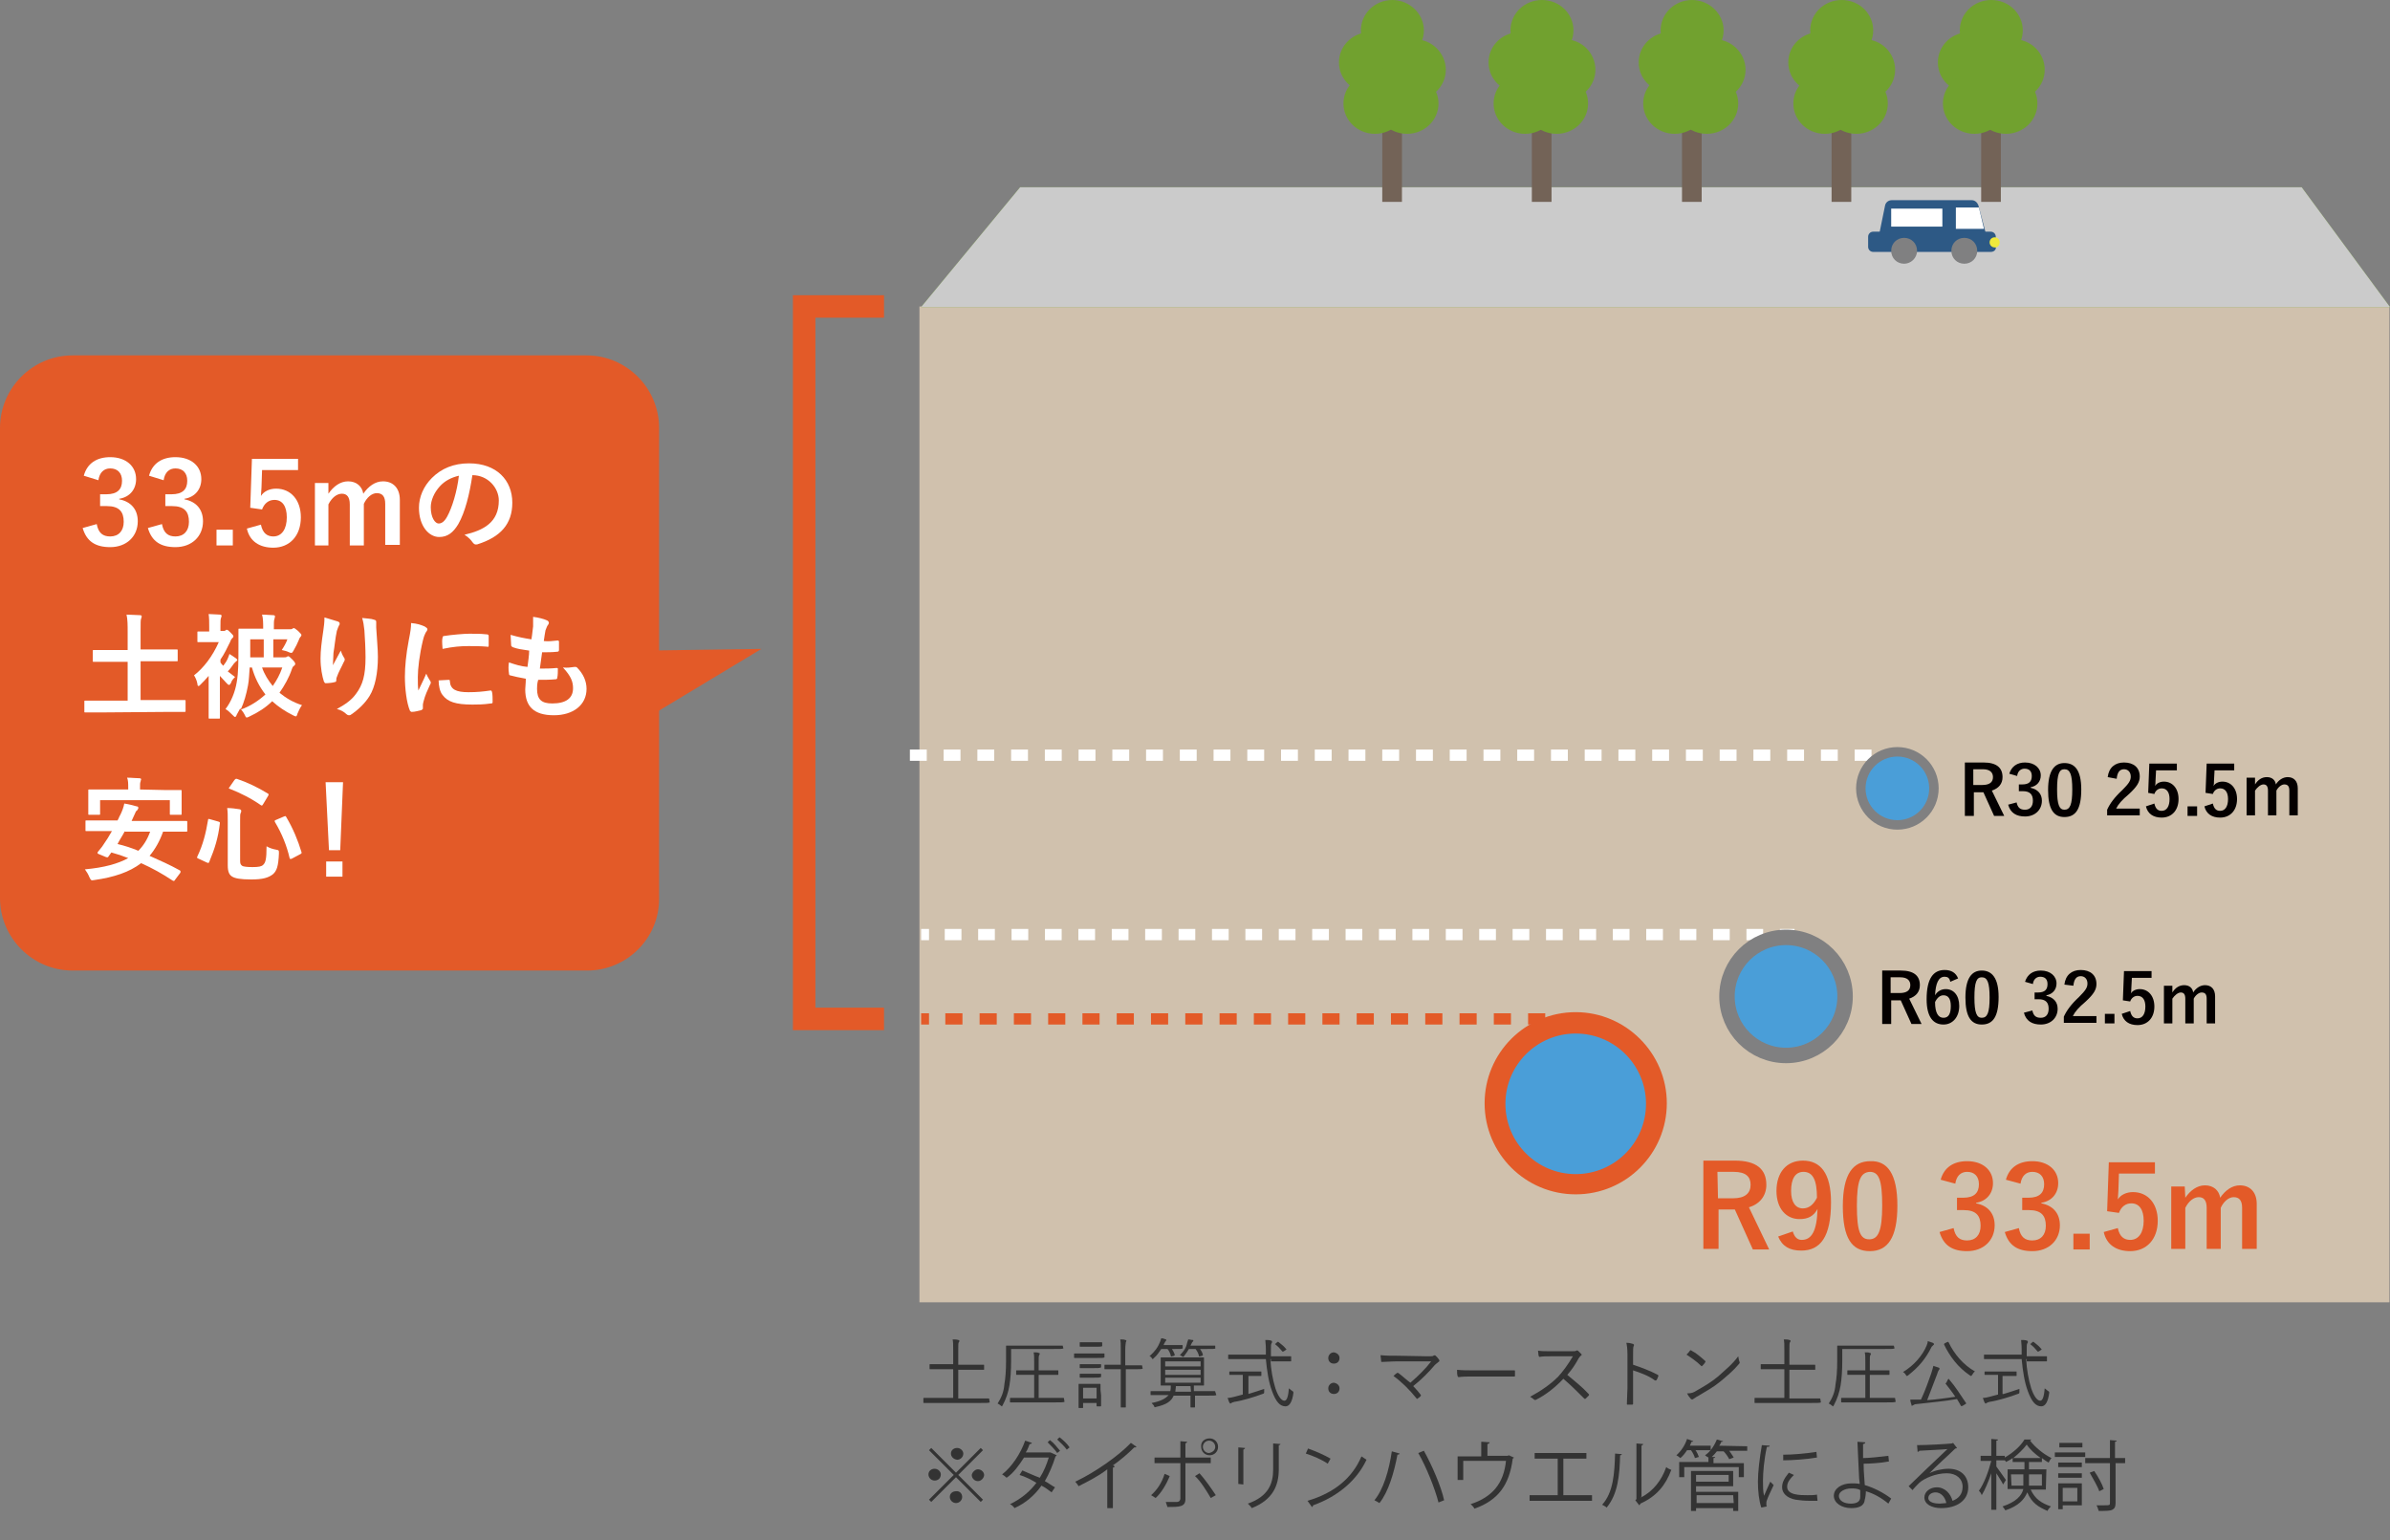 <?xml version="1.0" encoding="utf-8"?>
<!-- Generator: Adobe Illustrator 21.0.0, SVG Export Plug-In . SVG Version: 6.00 Build 0)  -->
<!DOCTYPE svg PUBLIC "-//W3C//DTD SVG 1.1//EN" "http://www.w3.org/Graphics/SVG/1.1/DTD/svg11.dtd">
<svg version="1.1" id="レイヤー_1" xmlns="http://www.w3.org/2000/svg" xmlns:xlink="http://www.w3.org/1999/xlink" x="0px"
	 y="0px" viewBox="0 0 425 273.9" style="enable-background:new 0 0 425 273.9;" xml:space="preserve">
<rect x="0" y="0" width="425" height="273.9" fill="#808080" stroke="none"/>
<style type="text/css">
	.st0{fill:#D0C1AD;}
	.st1{fill:none;stroke:#E35A28;stroke-width:2;stroke-miterlimit:10;}
	.st2{fill:none;stroke:#FFFFFF;stroke-width:2;stroke-miterlimit:10;}
	.st3{fill:#71A12F;}
	.st4{fill:#CBCBCB;}
	.st5{clip-path:url(#SVGID_2_);fill:#4A9ED8;}
	.st6{clip-path:url(#SVGID_4_);fill:#E35A28;}
	.st7{clip-path:url(#SVGID_6_);fill:none;stroke:#E35A28;stroke-width:2;stroke-miterlimit:10;stroke-dasharray:3.048,3.048;}
	.st8{clip-path:url(#SVGID_8_);fill:none;stroke:#FFFFFF;stroke-width:2;stroke-miterlimit:10;stroke-dasharray:2.97,2.97;}
	.st9{clip-path:url(#SVGID_10_);fill:none;stroke:#FFFFFF;stroke-width:2;stroke-miterlimit:10;stroke-dasharray:3,3;}
	.st10{clip-path:url(#SVGID_12_);fill:none;stroke:#FFFFFF;stroke-width:2;stroke-miterlimit:10;}
	.st11{clip-path:url(#SVGID_14_);fill:#736357;}
	.st12{clip-path:url(#SVGID_16_);fill:#71A12F;}
	.st13{clip-path:url(#SVGID_18_);fill:#71A12F;}
	.st14{clip-path:url(#SVGID_20_);fill:#71A12F;}
	.st15{clip-path:url(#SVGID_22_);fill:#71A12F;}
	.st16{clip-path:url(#SVGID_24_);fill:#71A12F;}
	.st17{clip-path:url(#SVGID_26_);fill:#736357;}
	.st18{clip-path:url(#SVGID_28_);fill:#71A12F;}
	.st19{clip-path:url(#SVGID_30_);fill:#71A12F;}
	.st20{clip-path:url(#SVGID_32_);fill:#71A12F;}
	.st21{clip-path:url(#SVGID_34_);fill:#71A12F;}
	.st22{clip-path:url(#SVGID_36_);fill:#71A12F;}
	.st23{clip-path:url(#SVGID_38_);fill:#736357;}
	.st24{clip-path:url(#SVGID_40_);fill:#71A12F;}
	.st25{clip-path:url(#SVGID_42_);fill:#71A12F;}
	.st26{clip-path:url(#SVGID_44_);fill:#71A12F;}
	.st27{clip-path:url(#SVGID_46_);fill:#71A12F;}
	.st28{clip-path:url(#SVGID_48_);fill:#71A12F;}
	.st29{clip-path:url(#SVGID_50_);fill:#736357;}
	.st30{clip-path:url(#SVGID_52_);fill:#71A12F;}
	.st31{clip-path:url(#SVGID_54_);fill:#71A12F;}
	.st32{clip-path:url(#SVGID_56_);fill:#71A12F;}
	.st33{clip-path:url(#SVGID_58_);fill:#71A12F;}
	.st34{clip-path:url(#SVGID_60_);fill:#71A12F;}
	.st35{clip-path:url(#SVGID_62_);fill:#736357;}
	.st36{clip-path:url(#SVGID_64_);fill:#71A12F;}
	.st37{clip-path:url(#SVGID_66_);fill:#71A12F;}
	.st38{clip-path:url(#SVGID_68_);fill:#71A12F;}
	.st39{clip-path:url(#SVGID_70_);fill:#71A12F;}
	.st40{clip-path:url(#SVGID_72_);fill:#71A12F;}
	.st41{fill:#040000;}
	.st42{fill:#E35A28;}
	.st43{clip-path:url(#SVGID_74_);fill:#2D5985;}
	.st44{clip-path:url(#SVGID_76_);fill:#2D5985;}
	.st45{clip-path:url(#SVGID_78_);fill:#808081;}
	.st46{clip-path:url(#SVGID_80_);fill:#808081;}
	.st47{clip-path:url(#SVGID_82_);fill:#EFEA3C;}
	.st48{clip-path:url(#SVGID_84_);fill:#FFFFFF;}
	.st49{clip-path:url(#SVGID_86_);fill:#FFFFFF;}
	.st50{clip-path:url(#SVGID_88_);fill:#4A9ED8;}
	.st51{clip-path:url(#SVGID_90_);fill:none;stroke:#808081;stroke-width:2.749;stroke-miterlimit:10;}
	.st52{clip-path:url(#SVGID_92_);fill:#4A9ED8;}
	.st53{clip-path:url(#SVGID_94_);fill:none;stroke:#808081;stroke-width:1.684;stroke-miterlimit:10;}
	.st54{clip-path:url(#SVGID_96_);fill:#E35A28;}
	.st55{fill:#FFFFFF;}
	.st56{clip-path:url(#SVGID_98_);fill:#E35A28;}
	.st57{clip-path:url(#SVGID_100_);fill:none;stroke:#E35A28;stroke-width:4;stroke-miterlimit:10;}
	.st58{fill:#333333;}
</style>
<g>
	<rect x="163.5" y="54.5" class="st0" width="261.4" height="177.1"/>
	<line class="st1" x1="163.8" y1="181.2" x2="165.2" y2="181.2"/>
	<line class="st2" x1="163.8" y1="166.2" x2="165.2" y2="166.2"/>
	<polygon class="st3" points="181.4,33.3 163.8,54.6 425,54.6 409.3,33.3 	"/>
	<polygon class="st4" points="181.4,33.3 163.8,54.6 425,54.6 409.3,33.3 	"/>
	<g>
		<g>
			<defs>
				<rect id="SVGID_1_" width="425" height="273.3"/>
			</defs>
			<clipPath id="SVGID_2_">
				<use xlink:href="#SVGID_1_"  style="overflow:visible;"/>
			</clipPath>
			<path class="st5" d="M280.2,210.6c-7.9,0-14.3-6.4-14.3-14.3c0-7.9,6.4-14.3,14.3-14.3s14.3,6.4,14.3,14.3
				C294.5,204.1,288.1,210.6,280.2,210.6"/>
		</g>
		<g>
			<defs>
				<rect id="SVGID_3_" width="425" height="273.3"/>
			</defs>
			<clipPath id="SVGID_4_">
				<use xlink:href="#SVGID_3_"  style="overflow:visible;"/>
			</clipPath>
			<path class="st6" d="M280.2,183.8c6.9,0,12.5,5.6,12.5,12.5s-5.6,12.5-12.5,12.5s-12.5-5.6-12.5-12.5
				C267.7,189.4,273.3,183.8,280.2,183.8 M280.2,180c-9,0-16.2,7.3-16.2,16.2c0,9,7.3,16.2,16.2,16.2c9,0,16.2-7.3,16.2-16.2
				C296.4,187.3,289.1,180,280.2,180"/>
		</g>
		<g>
			<defs>
				<rect id="SVGID_5_" width="425" height="273.3"/>
			</defs>
			<clipPath id="SVGID_6_">
				<use xlink:href="#SVGID_5_"  style="overflow:visible;"/>
			</clipPath>
			<line class="st7" x1="168.1" y1="181.2" x2="282.7" y2="181.2"/>
		</g>
		<g>
			<defs>
				<rect id="SVGID_7_" width="425" height="273.3"/>
			</defs>
			<clipPath id="SVGID_8_">
				<use xlink:href="#SVGID_7_"  style="overflow:visible;"/>
			</clipPath>
			<line class="st8" x1="168" y1="166.2" x2="319.1" y2="166.2"/>
		</g>
		<g>
			<defs>
				<rect id="SVGID_9_" width="425" height="273.3"/>
			</defs>
			<clipPath id="SVGID_10_">
				<use xlink:href="#SVGID_9_"  style="overflow:visible;"/>
			</clipPath>
			<line class="st9" x1="161.8" y1="134.3" x2="336" y2="134.3"/>
		</g>
		<g>
			<defs>
				<rect id="SVGID_11_" width="425" height="273.3"/>
			</defs>
			<clipPath id="SVGID_12_">
				<use xlink:href="#SVGID_11_"  style="overflow:visible;"/>
			</clipPath>
			<line class="st10" x1="337.4" y1="134.3" x2="338.8" y2="134.3"/>
		</g>
		<g>
			<defs>
				<rect id="SVGID_13_" width="425" height="273.3"/>
			</defs>
			<clipPath id="SVGID_14_">
				<use xlink:href="#SVGID_13_"  style="overflow:visible;"/>
			</clipPath>
			<rect x="245.8" y="9.8" class="st11" width="3.5" height="26.1"/>
		</g>
		<g>
			<defs>
				<rect id="SVGID_15_" width="425" height="273.3"/>
			</defs>
			<clipPath id="SVGID_16_">
				<use xlink:href="#SVGID_15_"  style="overflow:visible;"/>
			</clipPath>
			<path class="st12" d="M253.2,5.4c0,3-2.5,5.4-5.6,5.4S242,8.4,242,5.4s2.5-5.4,5.6-5.4C250.6,0,253.2,2.4,253.2,5.4"/>
		</g>
		<g>
			<defs>
				<rect id="SVGID_17_" width="425" height="273.3"/>
			</defs>
			<clipPath id="SVGID_18_">
				<use xlink:href="#SVGID_17_"  style="overflow:visible;"/>
			</clipPath>
			<path class="st13" d="M249.3,11.1c0,3-2.5,5.4-5.6,5.4s-5.6-2.4-5.6-5.4s2.5-5.4,5.6-5.4C246.7,5.6,249.3,8.1,249.3,11.1"/>
		</g>
		<g>
			<defs>
				<rect id="SVGID_19_" width="425" height="273.3"/>
			</defs>
			<clipPath id="SVGID_20_">
				<use xlink:href="#SVGID_19_"  style="overflow:visible;"/>
			</clipPath>
			<path class="st14" d="M257.1,12.4c0,3-2.5,5.4-5.6,5.4s-5.6-2.4-5.6-5.4s2.5-5.4,5.6-5.4C254.5,6.9,257.1,9.4,257.1,12.4"/>
		</g>
		<g>
			<defs>
				<rect id="SVGID_21_" width="425" height="273.3"/>
			</defs>
			<clipPath id="SVGID_22_">
				<use xlink:href="#SVGID_21_"  style="overflow:visible;"/>
			</clipPath>
			<path class="st15" d="M250.1,18.4c0,3-2.5,5.4-5.6,5.4s-5.6-2.4-5.6-5.4s2.5-5.4,5.6-5.4S250.1,15.4,250.1,18.4"/>
		</g>
		<g>
			<defs>
				<rect id="SVGID_23_" width="425" height="273.3"/>
			</defs>
			<clipPath id="SVGID_24_">
				<use xlink:href="#SVGID_23_"  style="overflow:visible;"/>
			</clipPath>
			<path class="st16" d="M255.8,18.4c0,3-2.5,5.4-5.6,5.4s-5.6-2.4-5.6-5.4s2.5-5.4,5.6-5.4C253.2,13,255.8,15.4,255.8,18.4"/>
		</g>
		<g>
			<defs>
				<rect id="SVGID_25_" width="425" height="273.3"/>
			</defs>
			<clipPath id="SVGID_26_">
				<use xlink:href="#SVGID_25_"  style="overflow:visible;"/>
			</clipPath>
			<rect x="272.4" y="9.8" class="st17" width="3.5" height="26.1"/>
		</g>
		<g>
			<defs>
				<rect id="SVGID_27_" width="425" height="273.3"/>
			</defs>
			<clipPath id="SVGID_28_">
				<use xlink:href="#SVGID_27_"  style="overflow:visible;"/>
			</clipPath>
			<path class="st18" d="M279.8,5.4c0,3-2.5,5.4-5.6,5.4s-5.6-2.4-5.6-5.4s2.5-5.4,5.6-5.4S279.8,2.4,279.8,5.4"/>
		</g>
		<g>
			<defs>
				<rect id="SVGID_29_" width="425" height="273.3"/>
			</defs>
			<clipPath id="SVGID_30_">
				<use xlink:href="#SVGID_29_"  style="overflow:visible;"/>
			</clipPath>
			<path class="st19" d="M275.9,11.1c0,3-2.5,5.4-5.6,5.4s-5.6-2.4-5.6-5.4s2.5-5.4,5.6-5.4C273.4,5.6,275.9,8.1,275.9,11.1"/>
		</g>
		<g>
			<defs>
				<rect id="SVGID_31_" width="425" height="273.3"/>
			</defs>
			<clipPath id="SVGID_32_">
				<use xlink:href="#SVGID_31_"  style="overflow:visible;"/>
			</clipPath>
			<path class="st20" d="M283.7,12.4c0,3-2.5,5.4-5.6,5.4s-5.6-2.4-5.6-5.4S275,7,278.1,7C281.2,6.9,283.7,9.4,283.7,12.4"/>
		</g>
		<g>
			<defs>
				<rect id="SVGID_33_" width="425" height="273.3"/>
			</defs>
			<clipPath id="SVGID_34_">
				<use xlink:href="#SVGID_33_"  style="overflow:visible;"/>
			</clipPath>
			<path class="st21" d="M276.8,18.4c0,3-2.5,5.4-5.6,5.4s-5.6-2.4-5.6-5.4s2.5-5.4,5.6-5.4S276.8,15.4,276.8,18.4"/>
		</g>
		<g>
			<defs>
				<rect id="SVGID_35_" width="425" height="273.3"/>
			</defs>
			<clipPath id="SVGID_36_">
				<use xlink:href="#SVGID_35_"  style="overflow:visible;"/>
			</clipPath>
			<path class="st22" d="M282.4,18.4c0,3-2.5,5.4-5.6,5.4s-5.6-2.4-5.6-5.4s2.5-5.4,5.6-5.4S282.4,15.4,282.4,18.4"/>
		</g>
		<g>
			<defs>
				<rect id="SVGID_37_" width="425" height="273.3"/>
			</defs>
			<clipPath id="SVGID_38_">
				<use xlink:href="#SVGID_37_"  style="overflow:visible;"/>
			</clipPath>
			<rect x="299.1" y="9.8" class="st23" width="3.5" height="26.1"/>
		</g>
		<g>
			<defs>
				<rect id="SVGID_39_" width="425" height="273.3"/>
			</defs>
			<clipPath id="SVGID_40_">
				<use xlink:href="#SVGID_39_"  style="overflow:visible;"/>
			</clipPath>
			<path class="st24" d="M306.5,5.4c0,3-2.5,5.4-5.6,5.4s-5.6-2.4-5.6-5.4s2.5-5.4,5.6-5.4C303.9,0,306.5,2.4,306.5,5.4"/>
		</g>
		<g>
			<defs>
				<rect id="SVGID_41_" width="425" height="273.3"/>
			</defs>
			<clipPath id="SVGID_42_">
				<use xlink:href="#SVGID_41_"  style="overflow:visible;"/>
			</clipPath>
			<path class="st25" d="M302.6,11.1c0,3-2.5,5.4-5.6,5.4s-5.6-2.4-5.6-5.4s2.5-5.4,5.6-5.4C300,5.6,302.6,8.1,302.6,11.1"/>
		</g>
		<g>
			<defs>
				<rect id="SVGID_43_" width="425" height="273.3"/>
			</defs>
			<clipPath id="SVGID_44_">
				<use xlink:href="#SVGID_43_"  style="overflow:visible;"/>
			</clipPath>
			<path class="st26" d="M310.4,12.4c0,3-2.5,5.4-5.6,5.4s-5.6-2.4-5.6-5.4s2.5-5.4,5.6-5.4C307.8,6.9,310.4,9.4,310.4,12.4"/>
		</g>
		<g>
			<defs>
				<rect id="SVGID_45_" width="425" height="273.3"/>
			</defs>
			<clipPath id="SVGID_46_">
				<use xlink:href="#SVGID_45_"  style="overflow:visible;"/>
			</clipPath>
			<path class="st27" d="M303.4,18.4c0,3-2.5,5.4-5.6,5.4s-5.6-2.4-5.6-5.4s2.5-5.4,5.6-5.4S303.4,15.4,303.4,18.4"/>
		</g>
		<g>
			<defs>
				<rect id="SVGID_47_" width="425" height="273.3"/>
			</defs>
			<clipPath id="SVGID_48_">
				<use xlink:href="#SVGID_47_"  style="overflow:visible;"/>
			</clipPath>
			<path class="st28" d="M309.1,18.4c0,3-2.5,5.4-5.6,5.4s-5.6-2.4-5.6-5.4s2.5-5.4,5.6-5.4C306.5,13,309.1,15.4,309.1,18.4"/>
		</g>
		<g>
			<defs>
				<rect id="SVGID_49_" width="425" height="273.3"/>
			</defs>
			<clipPath id="SVGID_50_">
				<use xlink:href="#SVGID_49_"  style="overflow:visible;"/>
			</clipPath>
			<rect x="325.7" y="9.8" class="st29" width="3.5" height="26.1"/>
		</g>
		<g>
			<defs>
				<rect id="SVGID_51_" width="425" height="273.3"/>
			</defs>
			<clipPath id="SVGID_52_">
				<use xlink:href="#SVGID_51_"  style="overflow:visible;"/>
			</clipPath>
			<path class="st30" d="M333.1,5.4c0,3-2.5,5.4-5.6,5.4s-5.6-2.4-5.6-5.4s2.5-5.4,5.6-5.4S333.1,2.4,333.1,5.4"/>
		</g>
		<g>
			<defs>
				<rect id="SVGID_53_" width="425" height="273.3"/>
			</defs>
			<clipPath id="SVGID_54_">
				<use xlink:href="#SVGID_53_"  style="overflow:visible;"/>
			</clipPath>
			<path class="st31" d="M329.2,11.1c0,3-2.5,5.4-5.6,5.4s-5.6-2.4-5.6-5.4s2.5-5.4,5.6-5.4C326.7,5.6,329.2,8.1,329.2,11.1"/>
		</g>
		<g>
			<defs>
				<rect id="SVGID_55_" width="425" height="273.3"/>
			</defs>
			<clipPath id="SVGID_56_">
				<use xlink:href="#SVGID_55_"  style="overflow:visible;"/>
			</clipPath>
			<path class="st32" d="M337,12.4c0,3-2.5,5.4-5.6,5.4s-5.6-2.4-5.6-5.4s2.5-5.4,5.6-5.4C334.5,6.9,337,9.4,337,12.4"/>
		</g>
		<g>
			<defs>
				<rect id="SVGID_57_" width="425" height="273.3"/>
			</defs>
			<clipPath id="SVGID_58_">
				<use xlink:href="#SVGID_57_"  style="overflow:visible;"/>
			</clipPath>
			<path class="st33" d="M330.1,18.4c0,3-2.5,5.4-5.6,5.4s-5.6-2.4-5.6-5.4s2.5-5.4,5.6-5.4C327.5,13,330.1,15.4,330.1,18.4"/>
		</g>
		<g>
			<defs>
				<rect id="SVGID_59_" width="425" height="273.3"/>
			</defs>
			<clipPath id="SVGID_60_">
				<use xlink:href="#SVGID_59_"  style="overflow:visible;"/>
			</clipPath>
			<path class="st34" d="M335.7,18.4c0,3-2.5,5.4-5.6,5.4s-5.6-2.4-5.6-5.4s2.5-5.4,5.6-5.4S335.7,15.4,335.7,18.4"/>
		</g>
		<g>
			<defs>
				<rect id="SVGID_61_" width="425" height="273.3"/>
			</defs>
			<clipPath id="SVGID_62_">
				<use xlink:href="#SVGID_61_"  style="overflow:visible;"/>
			</clipPath>
			<rect x="352.3" y="9.8" class="st35" width="3.5" height="26.1"/>
		</g>
		<g>
			<defs>
				<rect id="SVGID_63_" width="425" height="273.3"/>
			</defs>
			<clipPath id="SVGID_64_">
				<use xlink:href="#SVGID_63_"  style="overflow:visible;"/>
			</clipPath>
			<path class="st36" d="M359.7,5.4c0,3-2.5,5.4-5.6,5.4s-5.6-2.4-5.6-5.4S351,0,354.1,0S359.7,2.4,359.7,5.4"/>
		</g>
		<g>
			<defs>
				<rect id="SVGID_65_" width="425" height="273.3"/>
			</defs>
			<clipPath id="SVGID_66_">
				<use xlink:href="#SVGID_65_"  style="overflow:visible;"/>
			</clipPath>
			<path class="st37" d="M355.8,11.1c0,3-2.5,5.4-5.6,5.4s-5.6-2.4-5.6-5.4s2.5-5.4,5.6-5.4C353.3,5.6,355.8,8.1,355.8,11.1"/>
		</g>
		<g>
			<defs>
				<rect id="SVGID_67_" width="425" height="273.3"/>
			</defs>
			<clipPath id="SVGID_68_">
				<use xlink:href="#SVGID_67_"  style="overflow:visible;"/>
			</clipPath>
			<path class="st38" d="M363.6,12.4c0,3-2.5,5.4-5.6,5.4s-5.6-2.4-5.6-5.4S354.9,7,358,7C361.1,6.9,363.6,9.4,363.6,12.4"/>
		</g>
		<g>
			<defs>
				<rect id="SVGID_69_" width="425" height="273.3"/>
			</defs>
			<clipPath id="SVGID_70_">
				<use xlink:href="#SVGID_69_"  style="overflow:visible;"/>
			</clipPath>
			<path class="st39" d="M356.7,18.4c0,3-2.5,5.4-5.6,5.4s-5.6-2.4-5.6-5.4s2.5-5.4,5.6-5.4S356.7,15.4,356.7,18.4"/>
		</g>
		<g>
			<defs>
				<rect id="SVGID_71_" width="425" height="273.3"/>
			</defs>
			<clipPath id="SVGID_72_">
				<use xlink:href="#SVGID_71_"  style="overflow:visible;"/>
			</clipPath>
			<path class="st40" d="M362.3,18.4c0,3-2.5,5.4-5.6,5.4s-5.6-2.4-5.6-5.4s2.5-5.4,5.6-5.4S362.3,15.4,362.3,18.4"/>
		</g>
	</g>
	<g>
		<path class="st41" d="M352.7,135.6c2.3,0,3.4,0.9,3.4,2.6c0,1.2-0.7,2-1.9,2.4l2.2,4.5h-1.8l-1.9-4.2c-0.1,0-0.3,0-0.4,0H351v4.2
			h-1.6v-9.5H352.7z M350.9,139.6h1.6c1.3,0,1.9-0.5,1.9-1.4c0-0.8-0.5-1.4-1.8-1.4h-1.7V139.6z"/>
		<path class="st41" d="M357.3,137.6c0.4-1.3,1.4-2,2.8-2c1.7,0,2.8,1,2.8,2.3c0,1.1-0.7,1.9-1.8,2.1v0.1c1.3,0.3,2,1.1,2,2.3
			c0,1.6-1.2,2.8-3,2.8c-1.5,0-2.6-0.6-3-2.1l1.5-0.4c0.2,0.9,0.6,1.3,1.5,1.3s1.4-0.6,1.4-1.6c0-1.1-0.5-1.7-1.8-1.7H359v-1.2h0.6
			c1.2,0,1.7-0.5,1.7-1.5c0-0.9-0.5-1.3-1.3-1.3c-0.6,0-1.2,0.4-1.3,1.3L357.3,137.6z"/>
		<path class="st41" d="M370.1,140.4c0,3.5-1,4.9-3,4.9c-1.9,0-2.9-1.4-2.9-4.8s1.1-4.8,2.9-4.8S370.1,136.9,370.1,140.4z
			 M365.8,140.4c0,2.7,0.4,3.6,1.3,3.6c1,0,1.4-0.9,1.4-3.6c0-2.7-0.4-3.6-1.4-3.6C366.2,136.8,365.8,137.6,365.8,140.4z"/>
		<path class="st41" d="M374.8,138.2c0.2-1.7,1.3-2.6,2.9-2.6c1.7,0,2.8,0.9,2.8,2.5c0,1-0.5,1.8-1.9,3.1c-1.3,1.1-1.9,1.8-2.3,2.6
			h4.2v1.2h-5.8v-1c0.5-1.1,1.3-2.2,2.7-3.5c1.2-1.2,1.5-1.7,1.5-2.4c0-0.8-0.5-1.3-1.2-1.3c-0.8,0-1.2,0.6-1.3,1.7L374.8,138.2z"/>
		<path class="st41" d="M387.1,137h-3.7l-0.1,1.9c0,0.3,0,0.6-0.1,0.9c0.3-0.5,0.9-0.8,1.6-0.8c1.5,0,2.6,1.2,2.6,3.1
			c0,2-1.2,3.3-3,3.3c-1.5,0-2.5-0.7-2.8-2l1.5-0.5c0.2,0.9,0.6,1.3,1.3,1.3c0.9,0,1.4-0.8,1.4-2.1c0-1.2-0.5-1.9-1.4-1.9
			c-0.6,0-1.1,0.4-1.3,1L382,141l0.2-5.2h4.9V137z"/>
		<path class="st41" d="M390.7,145.1H389v-1.7h1.7V145.1z"/>
		<path class="st41" d="M397.5,137h-3.7l-0.1,1.9c0,0.3,0,0.6-0.1,0.9c0.3-0.5,0.9-0.8,1.6-0.8c1.5,0,2.6,1.2,2.6,3.1
			c0,2-1.2,3.3-3,3.3c-1.5,0-2.5-0.7-2.8-2l1.5-0.5c0.2,0.9,0.6,1.3,1.3,1.3c0.9,0,1.4-0.8,1.4-2.1c0-1.2-0.5-1.9-1.4-1.9
			c-0.6,0-1.1,0.4-1.3,1l-1.3-0.2l0.2-5.2h4.9v1.2H397.5z"/>
		<path class="st41" d="M401,139.5c0.5-0.8,1.2-1.3,2.1-1.3s1.5,0.5,1.6,1.3c0.5-0.8,1.3-1.3,2.1-1.3c1.1,0,1.8,0.7,1.8,2v4.8h-1.5
			v-4.4c0-0.8-0.3-1.1-0.9-1.1c-0.5,0-1.1,0.5-1.4,1.1v4.4h-1.5v-4.4c0-0.8-0.3-1.1-0.8-1.1s-1.1,0.5-1.5,1.1v4.4h-1.5v-6.7h1.5
			L401,139.5L401,139.5z"/>
	</g>
	<g>
		<path class="st41" d="M338,172.6c2.3,0,3.4,0.9,3.4,2.6c0,1.2-0.7,2-1.9,2.4l2.2,4.5h-1.8l-1.9-4.2c-0.1,0-0.3,0-0.4,0h-1.3v4.2
			h-1.6v-9.5H338z M336.2,176.6h1.6c1.3,0,1.9-0.5,1.9-1.4c0-0.8-0.5-1.4-1.8-1.4h-1.7V176.6z"/>
		<path class="st41" d="M346.8,174.6c-0.1-0.7-0.5-0.9-1-0.9c-1.1,0-1.6,1.2-1.7,3.3c0.4-0.7,1.1-1.1,1.9-1.1c1.4,0,2.4,1.1,2.4,3
			c0,2-1.2,3.3-2.8,3.3c-1.8,0-3-1.3-3-4.5c0-3.7,1.2-5.2,3.2-5.2c1.2,0,2,0.5,2.4,1.5L346.8,174.6z M345.6,181
			c0.9,0,1.3-0.7,1.3-2.1c0-1.2-0.4-1.9-1.3-1.9c-0.6,0-1.1,0.4-1.5,1.2C344.1,180.2,344.7,181,345.6,181z"/>
		<path class="st41" d="M355.4,177.3c0,3.5-1,4.9-3,4.9c-1.9,0-2.9-1.4-2.9-4.8s1.1-4.8,2.9-4.8S355.4,173.9,355.4,177.3z
			 M351.1,177.4c0,2.7,0.4,3.6,1.3,3.6c1,0,1.4-0.9,1.4-3.6c0-2.7-0.4-3.6-1.4-3.6C351.5,173.8,351.1,174.6,351.1,177.4z"/>
		<path class="st41" d="M360.1,174.6c0.4-1.3,1.4-2,2.8-2c1.7,0,2.8,1,2.8,2.3c0,1.1-0.7,1.9-1.8,2.1v0.1c1.3,0.3,2,1.1,2,2.3
			c0,1.6-1.2,2.8-3,2.8c-1.5,0-2.6-0.6-3-2.1l1.5-0.4c0.2,0.9,0.6,1.3,1.5,1.3s1.4-0.6,1.4-1.6c0-1.1-0.5-1.7-1.8-1.7h-0.7v-1.2h0.6
			c1.2,0,1.7-0.5,1.7-1.5c0-0.9-0.5-1.3-1.3-1.3c-0.6,0-1.2,0.4-1.3,1.3L360.1,174.6z"/>
		<path class="st41" d="M367.1,175.1c0.2-1.7,1.3-2.6,2.9-2.6c1.7,0,2.8,0.9,2.8,2.5c0,1-0.5,1.8-1.9,3.1c-1.3,1.1-1.9,1.8-2.3,2.6
			h4.2v1.2H367v-1.1c0.5-1.1,1.3-2.2,2.7-3.5c1.2-1.2,1.5-1.7,1.5-2.4c0-0.8-0.5-1.3-1.2-1.3c-0.8,0-1.2,0.6-1.3,1.7L367.1,175.1z"
			/>
		<path class="st41" d="M376,182h-1.7v-1.7h1.7V182z"/>
		<path class="st41" d="M382.8,173.9h-3.7l-0.1,1.9c0,0.3,0,0.6-0.1,0.9c0.3-0.5,0.9-0.8,1.6-0.8c1.5,0,2.6,1.2,2.6,3.1
			c0,2-1.2,3.3-3,3.3c-1.5,0-2.5-0.7-2.8-2l1.5-0.5c0.2,0.9,0.6,1.3,1.3,1.3c0.9,0,1.4-0.8,1.4-2.1c0-1.2-0.5-1.9-1.4-1.9
			c-0.6,0-1.1,0.4-1.3,1l-1.3-0.2l0.2-5.2h4.9v1.2H382.8z"/>
		<path class="st41" d="M386.3,176.5c0.5-0.8,1.2-1.3,2.1-1.3s1.5,0.5,1.6,1.3c0.5-0.8,1.3-1.3,2.1-1.3c1.1,0,1.8,0.7,1.8,2v4.8
			h-1.5v-4.4c0-0.8-0.3-1.1-0.9-1.1c-0.5,0-1.1,0.5-1.4,1.1v4.4h-1.5v-4.4c0-0.8-0.3-1.1-0.8-1.1s-1.1,0.5-1.5,1.1v4.4h-1.5v-6.7
			h1.5L386.3,176.5L386.3,176.5z"/>
	</g>
	<g>
		<path class="st42" d="M308.5,206.4c3.8,0,5.6,1.5,5.6,4.3c0,1.9-1.1,3.4-3.1,4l3.6,7.5h-2.9l-3.2-7.1c-0.2,0-0.4,0-0.7,0h-2.2v7
			h-2.7v-15.7H308.5z M305.5,213.1h2.7c2.1,0,3.1-0.9,3.1-2.4c0-1.4-0.8-2.3-3-2.3h-2.9L305.5,213.1L305.5,213.1z"/>
		<path class="st42" d="M318.8,219c0.3,1,0.8,1.5,1.6,1.5c1.7,0,2.7-1.5,2.8-5.5c-0.7,1.3-1.7,1.8-3.2,1.8c-2.4,0-4.1-1.9-4.1-5
			c0-3.3,1.8-5.4,4.7-5.4c3.1,0,5,2.2,5,7.4c0,6.2-1.9,8.6-5.3,8.6c-2.1,0-3.4-0.8-4.1-2.5L318.8,219z M320.7,208.4
			c-1.5,0-2.2,1.3-2.2,3.4c0,2,0.8,3.1,2.1,3.1c1.1,0,1.9-0.7,2.5-1.9C323.1,209.9,322.4,208.4,320.7,208.4z"/>
		<path class="st42" d="M337.4,214.4c0,5.7-1.7,8.1-4.9,8.1c-3.2,0-4.8-2.3-4.8-8s1.8-8,4.9-8C335.6,206.4,337.4,208.7,337.4,214.4z
			 M330.2,214.4c0,4.6,0.6,6,2.2,6s2.3-1.5,2.3-6c0-4.6-0.6-6-2.2-6C330.9,208.5,330.2,209.8,330.2,214.4z"/>
		<path class="st42" d="M345.1,209.8c0.6-2.2,2.3-3.3,4.7-3.3c2.8,0,4.6,1.6,4.6,3.9c0,1.8-1.1,3.2-3,3.5v0.1
			c2.1,0.4,3.3,1.8,3.3,3.9c0,2.7-2,4.6-4.9,4.6c-2.6,0-4.2-1-4.9-3.4l2.5-0.7c0.3,1.6,1.1,2.2,2.4,2.2c1.5,0,2.4-1,2.4-2.6
			c0-1.8-0.8-2.8-3-2.8H348V213h1.1c2,0,2.8-0.9,2.8-2.4c0-1.4-0.8-2.2-2.1-2.2c-1.1,0-1.9,0.7-2.1,2.1L345.1,209.8z"/>
		<path class="st42" d="M356.7,209.8c0.6-2.2,2.3-3.3,4.7-3.3c2.8,0,4.6,1.6,4.6,3.9c0,1.8-1.1,3.2-3,3.5v0.1
			c2.1,0.4,3.3,1.8,3.3,3.9c0,2.7-2,4.6-4.9,4.6c-2.6,0-4.2-1-4.9-3.4l2.5-0.7c0.3,1.6,1.1,2.2,2.4,2.2c1.5,0,2.4-1,2.4-2.6
			c0-1.8-0.8-2.8-3-2.8h-1.2V213h1.1c2,0,2.8-0.9,2.8-2.4c0-1.4-0.8-2.2-2.1-2.2c-1.1,0-1.9,0.7-2.1,2.1L356.7,209.8z"/>
		<path class="st42" d="M371.6,222.2h-2.9v-2.8h2.9V222.2z"/>
		<path class="st42" d="M382.9,208.7h-6.1l-0.1,3.1c0,0.5-0.1,1-0.1,1.5c0.5-0.8,1.5-1.3,2.7-1.3c2.6,0,4.4,2,4.4,5.1
			c0,3.3-2,5.4-4.9,5.4c-2.4,0-4.2-1.1-4.7-3.4l2.5-0.7c0.3,1.5,1.1,2.1,2.2,2.1c1.5,0,2.4-1.3,2.4-3.4c0-2-0.8-3.1-2.2-3.1
			c-1,0-1.8,0.6-2.2,1.7l-2.1-0.3l0.3-8.7h8.2v2H382.9z"/>
		<path class="st42" d="M388.6,213c0.9-1.3,2.1-2.2,3.5-2.2c1.5,0,2.5,0.9,2.7,2.2c0.9-1.3,2.1-2.2,3.5-2.2c1.8,0,3,1.2,3,3.3v8
			h-2.6v-7.3c0-1.3-0.5-1.9-1.5-1.9c-0.9,0-1.8,0.8-2.3,1.9v7.3h-2.5v-7.3c0-1.3-0.5-1.9-1.4-1.9s-1.8,0.7-2.4,1.9v7.3h-2.5V211h2.4
			L388.6,213L388.6,213z"/>
	</g>
	<g>
		<g>
			<defs>
				<rect id="SVGID_73_" width="425" height="273.3"/>
			</defs>
			<clipPath id="SVGID_74_">
				<use xlink:href="#SVGID_73_"  style="overflow:visible;"/>
			</clipPath>
			<path class="st43" d="M354,44.8h-20.9c-0.5,0-0.9-0.4-0.9-0.9v-1.8c0-0.5,0.4-0.9,0.9-0.9H354c0.5,0,0.9,0.4,0.9,0.9v1.8
				C355,44.4,354.6,44.8,354,44.8"/>
		</g>
		<g>
			<defs>
				<rect id="SVGID_75_" width="425" height="273.3"/>
			</defs>
			<clipPath id="SVGID_76_">
				<use xlink:href="#SVGID_75_"  style="overflow:visible;"/>
			</clipPath>
			<path class="st44" d="M351.8,43h-16.4c-0.8,0-1.4-0.7-1.2-1.5l1-4.9c0.1-0.6,0.6-1,1.2-1h14.2c0.6,0,1,0.4,1.2,0.9l1.3,4.9
				C353.2,42.3,352.6,43,351.8,43"/>
		</g>
		<g>
			<defs>
				<rect id="SVGID_77_" width="425" height="273.3"/>
			</defs>
			<clipPath id="SVGID_78_">
				<use xlink:href="#SVGID_77_"  style="overflow:visible;"/>
			</clipPath>
			<path class="st45" d="M340.9,44.6c0-1.3-1-2.3-2.3-2.3s-2.3,1-2.3,2.3s1,2.3,2.3,2.3C339.8,46.9,340.9,45.9,340.9,44.6"/>
		</g>
		<g>
			<defs>
				<rect id="SVGID_79_" width="425" height="273.3"/>
			</defs>
			<clipPath id="SVGID_80_">
				<use xlink:href="#SVGID_79_"  style="overflow:visible;"/>
			</clipPath>
			<path class="st46" d="M351.6,44.6c0-1.3-1-2.3-2.3-2.3s-2.3,1-2.3,2.3s1,2.3,2.3,2.3C350.6,46.9,351.6,45.9,351.6,44.6"/>
		</g>
		<g>
			<defs>
				<rect id="SVGID_81_" width="425" height="273.3"/>
			</defs>
			<clipPath id="SVGID_82_">
				<use xlink:href="#SVGID_81_"  style="overflow:visible;"/>
			</clipPath>
			<path class="st47" d="M355.6,43.1c0-0.5-0.4-0.9-0.9-0.9s-0.9,0.4-0.9,0.9s0.4,0.9,0.9,0.9C355.2,44.1,355.6,43.6,355.6,43.1"/>
		</g>
		<g>
			<defs>
				<rect id="SVGID_83_" width="425" height="273.3"/>
			</defs>
			<clipPath id="SVGID_84_">
				<use xlink:href="#SVGID_83_"  style="overflow:visible;"/>
			</clipPath>
			<polygon class="st48" points="351.9,36.9 352.8,40.7 347.8,40.7 347.8,36.9 			"/>
		</g>
		<g>
			<defs>
				<rect id="SVGID_85_" width="425" height="273.3"/>
			</defs>
			<clipPath id="SVGID_86_">
				<use xlink:href="#SVGID_85_"  style="overflow:visible;"/>
			</clipPath>
			<rect x="336.3" y="37.1" class="st49" width="9.1" height="3.2"/>
		</g>
		<g>
			<defs>
				<rect id="SVGID_87_" width="425" height="273.3"/>
			</defs>
			<clipPath id="SVGID_88_">
				<use xlink:href="#SVGID_87_"  style="overflow:visible;"/>
			</clipPath>
			<path class="st50" d="M328.2,177.2c0-5.8-4.7-10.5-10.5-10.5s-10.5,4.7-10.5,10.5s4.7,10.5,10.5,10.5S328.2,183,328.2,177.2"/>
		</g>
		<g>
			<defs>
				<rect id="SVGID_89_" width="425" height="273.3"/>
			</defs>
			<clipPath id="SVGID_90_">
				<use xlink:href="#SVGID_89_"  style="overflow:visible;"/>
			</clipPath>
			<circle class="st51" cx="317.6" cy="177.2" r="10.5"/>
		</g>
		<g>
			<defs>
				<rect id="SVGID_91_" width="425" height="273.3"/>
			</defs>
			<clipPath id="SVGID_92_">
				<use xlink:href="#SVGID_91_"  style="overflow:visible;"/>
			</clipPath>
			<path class="st52" d="M343.8,140.2c0-3.6-2.9-6.5-6.5-6.5s-6.5,2.9-6.5,6.5s2.9,6.5,6.5,6.5C341,146.7,343.8,143.8,343.8,140.2"
				/>
		</g>
		<g>
			<defs>
				<rect id="SVGID_93_" width="425" height="273.3"/>
			</defs>
			<clipPath id="SVGID_94_">
				<use xlink:href="#SVGID_93_"  style="overflow:visible;"/>
			</clipPath>
			<circle class="st53" cx="337.4" cy="140.2" r="6.5"/>
		</g>
		<g>
			<defs>
				<rect id="SVGID_95_" width="425" height="273.3"/>
			</defs>
			<clipPath id="SVGID_96_">
				<use xlink:href="#SVGID_95_"  style="overflow:visible;"/>
			</clipPath>
			<path class="st54" d="M104.4,172.6H12.9c-7.1,0-12.9-5.8-12.9-12.9V76.1C0,69,5.8,63.2,12.9,63.2h91.4c7.1,0,12.9,5.8,12.9,12.9
				v83.6C117.3,166.8,111.5,172.6,104.4,172.6"/>
		</g>
	</g>
	<g>
		<path class="st55" d="M14.9,84.6c0.6-2.2,2.3-3.3,4.7-3.3c2.8,0,4.6,1.6,4.6,3.9c0,1.8-1.1,3.2-3,3.5v0.1c2.1,0.4,3.3,1.8,3.3,3.9
			c0,2.7-2,4.6-4.9,4.6c-2.6,0-4.2-1-4.9-3.4l2.5-0.7c0.3,1.6,1.1,2.2,2.4,2.2c1.5,0,2.4-1,2.4-2.6c0-1.8-0.8-2.8-3-2.8h-1.2v-2.1
			h1.1c2,0,2.8-0.9,2.8-2.4c0-1.4-0.8-2.2-2.1-2.2c-1.1,0-1.9,0.7-2.1,2.1L14.9,84.6z"/>
		<path class="st55" d="M26.5,84.6c0.6-2.2,2.3-3.3,4.7-3.3c2.8,0,4.6,1.6,4.6,3.9c0,1.8-1.1,3.2-3,3.5v0.1c2.1,0.4,3.3,1.8,3.3,3.9
			c0,2.7-2,4.6-4.9,4.6c-2.6,0-4.2-1-4.9-3.4l2.5-0.7c0.3,1.6,1.1,2.2,2.4,2.2c1.5,0,2.4-1,2.4-2.6c0-1.8-0.8-2.8-3-2.8h-1.2v-2.1
			h1.1c2,0,2.8-0.9,2.8-2.4c0-1.4-0.8-2.2-2.1-2.2c-1.1,0-1.9,0.7-2.1,2.1L26.5,84.6z"/>
		<path class="st55" d="M41.4,97h-2.9v-2.8h2.9V97z"/>
		<path class="st55" d="M52.7,83.6h-6.1l-0.1,3.1c0,0.5-0.1,1-0.1,1.5c0.5-0.8,1.5-1.3,2.7-1.3c2.6,0,4.4,2,4.4,5.1
			c0,3.3-2,5.4-4.9,5.4c-2.4,0-4.2-1.1-4.7-3.4l2.5-0.7c0.3,1.5,1.1,2.1,2.2,2.1c1.5,0,2.4-1.3,2.4-3.4c0-2-0.8-3.1-2.2-3.1
			c-1,0-1.8,0.6-2.2,1.7l-2.1-0.3l0.3-8.7H53v2H52.7z"/>
		<path class="st55" d="M58.4,87.8c0.9-1.3,2.1-2.2,3.5-2.2c1.5,0,2.5,0.9,2.7,2.2c0.9-1.3,2.1-2.2,3.5-2.2c1.8,0,3,1.2,3,3.3v8
			h-2.6v-7.3c0-1.3-0.5-1.9-1.5-1.9c-0.9,0-1.8,0.8-2.3,1.9V97h-2.5v-7.3c0-1.3-0.5-1.9-1.4-1.9s-1.8,0.7-2.4,1.9V97H56V85.9h2.4
			V87.8z"/>
		<path class="st55" d="M84,84.5c-0.5,3.4-1.3,6.6-2.5,8.7c-0.9,1.5-1.9,2.3-3.4,2.3c-1.8,0-3.6-1.9-3.6-5.2c0-1.9,0.8-3.8,2.3-5.3
			c1.7-1.7,3.9-2.6,6.6-2.6c4.9,0,7.7,3,7.7,7c0,3.8-2.1,6.1-6.2,7.4c-0.4,0.1-0.6,0-0.9-0.4c-0.2-0.3-0.6-0.8-1.4-1.3
			c3.4-0.8,6.1-2.2,6.1-6.1C88.7,86.8,86.8,84.5,84,84.5L84,84.5z M78.2,86.5c-1,1.1-1.6,2.5-1.6,3.7c0,1.9,0.8,2.9,1.4,2.9
			c0.5,0,1-0.3,1.5-1.2c0.9-1.6,1.8-4.6,2.1-7.3C80.3,84.9,79.1,85.5,78.2,86.5z"/>
	</g>
	<g>
		<path class="st55" d="M17.7,126.7c-1.8,0-2.4,0-2.5,0c-0.2,0-0.2,0-0.2-0.2v-1.7c0-0.2,0-0.2,0.2-0.2c0.1,0,0.7,0,2.5,0h5v-6.9
			h-3.2c-2,0-2.7,0-2.8,0c-0.2,0-0.2,0-0.2-0.2v-1.7c0-0.2,0-0.2,0.2-0.2c0.1,0,0.8,0,2.8,0h3.2v-3.1c0-1.4,0-2.3-0.2-3.2
			c0.8,0,1.7,0.1,2.4,0.1c0.2,0,0.3,0.1,0.3,0.2c0,0.2-0.1,0.3-0.1,0.4c-0.1,0.2-0.1,0.7-0.1,2.3v3.2h3.6c2,0,2.6,0,2.8,0
			c0.2,0,0.2,0,0.2,0.2v1.7c0,0.2,0,0.2-0.2,0.2c-0.1,0-0.8,0-2.8,0H25v6.9h5.3c1.8,0,2.4,0,2.5,0c0.2,0,0.2,0,0.2,0.2v1.7
			c0,0.2,0,0.2-0.2,0.2c-0.1,0-0.7,0-2.5,0L17.7,126.7L17.7,126.7z"/>
		<path class="st55" d="M39.2,117.8c0.1,0.2,0.3,0.4,0.5,0.6c0.3-0.4,0.6-0.8,0.8-1.3c0.1-0.2,0.2-0.5,0.3-0.8
			c0.3,0.2,0.8,0.5,1.2,0.8c0.1,0.1,0.2,0.2,0.2,0.3c0,0.1-0.1,0.1-0.2,0.2c-0.1,0.1-0.2,0.2-0.4,0.4c-0.3,0.4-0.6,0.9-1.1,1.4
			c0.4,0.3,0.8,0.6,1.3,1c-0.3,0.3-0.6,0.6-0.7,1c-0.2,0.3-0.2,0.4-0.4,0.4c-0.1,0-0.2-0.1-0.4-0.3c-0.4-0.4-0.8-0.9-1.2-1.3v5
			c0,1.5,0,2.2,0,2.4c0,0.2,0,0.2-0.2,0.2h-1.6c-0.2,0-0.2,0-0.2-0.2c0-0.1,0-0.9,0-2.4v-5c-0.5,0.6-1,1.1-1.5,1.6
			c-0.1,0.1-0.2,0.2-0.3,0.2s-0.2-0.1-0.2-0.4c-0.1-0.6-0.4-1.2-0.6-1.5c1.7-1.3,3.3-3.4,4.4-5.9h-1.7c-1.4,0-1.8,0-1.9,0
			c-0.2,0-0.2,0-0.2-0.2v-1.5c0-0.2,0-0.2,0.2-0.2c0.1,0,0.5,0,1.9,0v-0.8c0-0.9,0-1.6-0.1-2.3c0.7,0,1.4,0.1,2,0.1
			c0.2,0,0.3,0.1,0.3,0.2c0,0.2-0.1,0.3-0.1,0.4c-0.1,0.2-0.1,0.7-0.1,1.5v0.8h0.6c0.2,0,0.2,0,0.3-0.1s0.1-0.1,0.2-0.1
			c0.2,0,0.3,0.1,0.7,0.5s0.5,0.5,0.5,0.7c0,0.1-0.1,0.2-0.2,0.3c-0.2,0.2-0.3,0.4-0.4,0.7c-0.5,1-1,2.1-1.7,3.1
			C39.2,117.3,39.2,117.8,39.2,117.8z M46.8,111.9c0-1.1,0-1.9-0.2-2.6c0.8,0,1.4,0.1,2,0.1c0.2,0,0.3,0.1,0.3,0.2
			c0,0.2-0.1,0.4-0.1,0.5c-0.1,0.2-0.1,0.7-0.1,1.8h2.9c0.2,0,0.3,0,0.4-0.1c0.1,0,0.1-0.1,0.2-0.1c0.2,0,0.3,0.1,0.8,0.5
			c0.4,0.4,0.6,0.6,0.6,0.7s0,0.2-0.2,0.4c-0.1,0.1-0.2,0.3-0.3,0.6c-0.2,0.5-0.5,1.1-0.9,1.8c-0.2,0.3-0.2,0.4-0.4,0.4
			c-0.1,0-0.2,0-0.4-0.1c-0.4-0.2-0.8-0.3-1.3-0.4c0.4-0.6,0.8-1.3,1-1.9h-2.5v3.2h1.9c0.2,0,0.4,0,0.5-0.1c0.1,0,0.1-0.1,0.2-0.1
			c0.2,0,0.3,0.1,0.8,0.6c0.4,0.4,0.5,0.6,0.5,0.8c0,0.1-0.1,0.2-0.2,0.3c-0.2,0.1-0.3,0.3-0.4,0.6c-0.5,1.5-1.3,2.9-2.2,4.2
			c1.1,0.9,2.4,1.7,4,2.2c-0.3,0.4-0.6,1-0.8,1.5c-0.1,0.4-0.2,0.5-0.3,0.5s-0.3-0.1-0.5-0.2c-1.4-0.7-2.6-1.5-3.7-2.5
			c-1.1,1.1-2.5,2-4,2.7c-0.2,0.1-0.4,0.2-0.5,0.2c-0.2,0-0.2-0.1-0.4-0.5s-0.5-0.8-0.8-1.1c-0.2,0.4-0.4,0.7-0.6,1.1
			c-0.1,0.3-0.2,0.4-0.3,0.4s-0.2-0.1-0.4-0.3c-0.4-0.4-0.9-0.9-1.3-1.1c1-1.3,1.7-3,2-4.8c0.3-1.7,0.3-3.7,0.3-6.3c0-1.9,0-2.8,0-3
			s0-0.2,0.2-0.2c0.1,0,0.9,0,2.6,0h1.6V111.9z M44.4,118.7c-0.1,1.1-0.1,2.2-0.3,3.2c-0.3,1.6-0.7,3-1.3,4.3
			c1.7-0.6,3.2-1.6,4.4-2.7c-1.1-1.4-1.9-3-2.4-4.8H44.4z M44.5,115.3c0,0.6,0,1.1,0,1.6h2.4v-3.2h-2.4V115.3z M46.6,118.7
			c0.4,1.2,1.1,2.3,1.9,3.3c0.7-1,1.3-2.1,1.7-3.3H46.6z"/>
		<path class="st55" d="M60,110.5c0.3,0.1,0.4,0.2,0.4,0.4c0,0.1,0,0.2-0.1,0.3c-0.1,0.2-0.2,0.4-0.4,1c-0.3,1.4-0.4,2.8-0.6,3.9
			c0,0.7-0.1,1.5-0.1,2.2c0.4-0.8,0.9-1.6,1.4-2.6c0.2,0.6,0.4,1,0.6,1.3c0.1,0.1,0.1,0.2,0.1,0.3c0,0.2-0.1,0.3-0.2,0.5
			c-0.4,0.9-0.9,1.7-1.2,2.6c-0.1,0.2-0.1,0.4-0.1,0.6s-0.1,0.3-0.3,0.3c-0.2,0.1-1.1,0.2-1.6,0.2c-0.1,0-0.2-0.1-0.3-0.3
			c-0.3-0.9-0.6-2.4-0.6-4.1c0-1.4,0.2-3,0.5-5c0.1-0.7,0.2-1.4,0.2-2.3C58.7,110.1,59.4,110.3,60,110.5z M66.5,110.2
			c0.4,0.1,0.4,0.2,0.4,0.5s0,0.6,0,0.9c0.1,1.9,0.3,3.8,0.3,5.2c0,2.9-0.5,5.4-1.5,7c-0.8,1.3-2.1,2.5-3.3,3.3
			c-0.1,0.1-0.3,0.1-0.4,0.1c-0.1,0-0.3-0.1-0.4-0.2c-0.4-0.4-1.1-0.8-1.7-0.9c1.6-0.9,2.6-1.6,3.4-2.7c1.2-1.6,1.7-3.3,1.7-6.5
			c0-1.4-0.1-3.5-0.2-4.8c-0.1-1-0.2-1.5-0.4-2.2C65.1,110,66,110,66.5,110.2z"/>
		<path class="st55" d="M75.5,111.4c0.3,0.2,0.5,0.3,0.5,0.5c0,0.1,0,0.2-0.3,0.6c-0.2,0.4-0.3,0.6-0.5,1.4c-0.6,2.5-0.9,5-0.9,6.5
			c0,1,0,1.7,0.1,2.4c0.4-0.9,0.8-1.6,1.4-3c0.2,0.5,0.4,0.8,0.7,1.3c0.1,0.1,0.1,0.2,0.1,0.3c0,0.1,0,0.2-0.1,0.3
			c-0.5,1.1-0.9,1.9-1.2,3.1c0,0.1-0.1,0.3-0.1,0.6c0,0.2,0,0.4,0,0.6c0,0.1-0.1,0.2-0.3,0.3c-0.5,0.1-1.1,0.3-1.7,0.3
			c-0.1,0-0.2-0.1-0.3-0.2c-0.6-1.4-0.9-4-0.9-6c0-1.8,0.2-4,0.7-6.6c0.3-1.5,0.4-2.2,0.4-3C74.2,110.9,74.8,111.1,75.5,111.4z
			 M79.8,120.9c0.2,0,0.2,0.1,0.2,0.3c0.1,1.4,1.1,1.9,3.3,1.9c1.5,0,2.5-0.1,3.9-0.3c0.2,0,0.2,0,0.3,0.3c0.1,0.4,0.1,1.2,0.1,1.7
			c0,0.2,0,0.3-0.3,0.3c-1.4,0.2-2.4,0.2-3.3,0.2c-3,0-4.4-0.5-5.3-1.7c-0.5-0.6-0.7-1.7-0.7-2.6L79.8,120.9z M78.7,113.4
			c0-0.2,0.1-0.3,0.3-0.3c1.2-0.2,3.5-0.4,4.4-0.4c1.2,0,2.1,0,3,0.1c0.4,0,0.5,0.1,0.5,0.3c0,0.6,0,1.2,0,1.7
			c0,0.2-0.1,0.3-0.3,0.2c-1.2-0.1-2.3-0.1-3.3-0.1c-1.4,0-2.7,0.1-4.6,0.5C78.6,114.2,78.6,113.7,78.7,113.4z"/>
		<path class="st55" d="M95.5,122.5c0,1.9,0.8,2.6,2.7,2.6c2.4,0,3.7-0.9,3.7-2.7c0-1.1-0.3-2.1-1.8-3.7c0.8,0.1,1.3,0,2.1-0.1
			c0.1,0,0.3,0,0.4,0.1c1.1,1.1,1.7,2.4,1.7,3.8c0,2.9-2.4,4.7-5.8,4.7c-3.6,0-5.1-1.6-5.1-4.6c0-0.4,0.1-1,0.1-1.9
			c-1.2-0.2-2-0.4-2.8-0.6c-0.1,0-0.2-0.1-0.2-0.4c-0.1-0.6-0.1-1.3,0-1.9c1.2,0.4,2.1,0.7,3.3,0.8c0.1-0.8,0.3-2.1,0.3-2.9
			c-1.4-0.2-2.1-0.3-2.9-0.6c-0.2-0.1-0.3-0.2-0.3-0.3c0-0.5-0.1-1.2-0.1-1.9c1.4,0.4,2.4,0.6,3.7,0.8c0.2-1.2,0.2-1.7,0.3-2.3
			c0-0.6,0-1.2,0-1.7c0.9,0.1,2,0.4,2.4,0.6c0.3,0.1,0.4,0.3,0.4,0.5c0,0.1-0.1,0.3-0.2,0.4s-0.2,0.4-0.4,0.9
			c-0.1,0.5-0.2,1.2-0.3,1.9c0.8,0.1,1.6,0,2.5-0.1c0.1,0,0.2,0.1,0.2,0.2c0,0.5,0,1.1,0,1.5c0,0.2-0.1,0.3-0.3,0.3
			c-0.9,0.1-1.8,0.1-2.7,0.1c-0.1,0.7-0.3,2.1-0.4,2.9c1.1,0,1.9,0,2.9-0.1c0.3,0,0.3,0,0.3,0.2c0,0.4,0,1.1-0.1,1.5
			c0,0.2-0.1,0.3-0.3,0.3c-1,0.1-2.1,0.1-3.1,0.1C95.5,121.6,95.5,122.1,95.5,122.5z"/>
	</g>
	<g>
		<path class="st55" d="M31.1,156.5c-0.1,0.2-0.2,0.2-0.4,0.1c-1.8-1.2-3.6-2.2-5.6-3.1c-2.1,1.6-4.8,2.5-8.3,3
			c-0.6,0.1-0.6,0.1-0.9-0.5c-0.2-0.5-0.5-1-0.8-1.4c3.4-0.3,5.9-1,7.7-2c-1-0.4-1.9-0.7-3-1l-0.5,0.7c-0.1,0.2-0.2,0.2-0.5,0.1
			l-1.2-0.5c-0.3-0.1-0.3-0.2-0.2-0.4c0.3-0.4,0.7-0.8,1-1.3c0.5-0.7,1-1.5,1.5-2.4h-2c-1.8,0-2.4,0-2.5,0c-0.2,0-0.2,0-0.2-0.2
			v-1.5c0-0.2,0-0.2,0.2-0.2c0.1,0,0.7,0,2.5,0h3c0.2-0.3,0.3-0.7,0.5-1c0.3-0.6,0.6-1.4,0.7-2c0.7,0.1,1.5,0.3,2.2,0.5
			c0.2,0,0.3,0.1,0.3,0.3c0,0.1-0.1,0.2-0.2,0.4c-0.2,0.1-0.3,0.3-0.5,0.8l-0.5,1.1h7.2c1.8,0,2.4,0,2.5,0c0.2,0,0.2,0,0.2,0.2v1.5
			c0,0.2,0,0.2-0.2,0.2c-0.1,0-0.7,0-2.5,0H29c-0.6,1.7-1.4,3.1-2.4,4.3c1.8,0.8,3.6,1.6,5.4,2.6c0.1,0.1,0.1,0.1,0.1,0.2
			s0,0.2-0.1,0.3L31.1,156.5z M29.4,140.5c1.9,0,2.6,0,2.7,0c0.2,0,0.2,0,0.2,0.2c0,0.1,0,0.5,0,1v0.8c0,1.8,0,2.1,0,2.2
			c0,0.2,0,0.2-0.2,0.2h-1.7c-0.2,0-0.2,0-0.2-0.2v-2.4H17.8v2.4c0,0.2,0,0.2-0.2,0.2h-1.7c-0.2,0-0.2,0-0.2-0.2c0-0.1,0-0.4,0-2.2
			v-0.7c0-0.7,0-1.1,0-1.2c0-0.2,0-0.2,0.2-0.2c0.1,0,0.8,0,2.7,0h4.2v-0.2c0-0.9,0-1.4-0.2-1.9c0.8,0,1.5,0.1,2.2,0.1
			c0.2,0,0.3,0.1,0.3,0.2c0,0.1-0.1,0.2-0.1,0.4c-0.1,0.2-0.1,0.4-0.1,1.2v0.2L29.4,140.5L29.4,140.5z M22.2,147.8
			c-0.4,0.8-0.9,1.5-1.3,2.3c1.3,0.3,2.5,0.7,3.7,1.2c0.9-0.9,1.6-2,2.1-3.4h-4.5V147.8z"/>
		<path class="st55" d="M38.8,146.1c0.3,0.1,0.3,0.1,0.3,0.3c-0.3,2.6-0.9,4.5-1.9,6.9c-0.1,0.2-0.1,0.2-0.4,0.1l-1.5-0.7
			c-0.3-0.1-0.3-0.2-0.2-0.4c1-2.1,1.5-4.1,1.9-6.5c0-0.2,0.1-0.2,0.4-0.1L38.8,146.1z M42.7,153.1c0,0.5,0.1,0.7,0.4,0.9
			c0.2,0.1,0.7,0.2,1.8,0.2s1.6-0.1,1.9-0.4c0.4-0.4,0.6-0.9,0.6-3.3c0.5,0.3,1.1,0.5,1.7,0.6c0.5,0.1,0.5,0.1,0.5,0.7
			c-0.1,2.3-0.4,3.1-1.1,3.7c-0.8,0.6-1.8,0.9-3.8,0.9s-2.9-0.2-3.4-0.5s-0.8-0.8-0.8-2V146c0-1.1,0-1.6-0.1-2.3
			c0.7,0,1.5,0.1,2.1,0.2c0.3,0,0.4,0.2,0.4,0.3s0,0.2-0.1,0.4s-0.1,0.4-0.1,1.4C42.7,146,42.7,153.1,42.7,153.1z M41.7,138.7
			c0.2-0.2,0.2-0.2,0.4-0.2c1.8,0.6,3.7,1.5,5.5,2.6c0.2,0.1,0.2,0.2,0.1,0.4l-0.9,1.5c-0.2,0.3-0.2,0.3-0.4,0.2
			c-1.7-1.2-3.7-2.2-5.5-2.9c-0.1,0-0.2-0.1-0.2-0.1c0-0.1,0-0.1,0.1-0.2L41.7,138.7z M50.5,145.2c0.3-0.1,0.3-0.1,0.4,0.1
			c1.2,2,2.1,4.2,2.7,6.2c0.1,0.2,0,0.3-0.2,0.4l-1.5,0.8c-0.3,0.1-0.3,0.1-0.4-0.1c-0.5-2.2-1.4-4.4-2.6-6.4
			c-0.1-0.2-0.1-0.3,0.2-0.4L50.5,145.2z"/>
		<path class="st55" d="M60.5,151.2h-2l-0.6-12.1H61L60.5,151.2z M60.9,153.2v2.7H58v-2.7H60.9z"/>
	</g>
	<g>
		<g>
			<defs>
				<rect id="SVGID_97_" width="425" height="273.3"/>
			</defs>
			<clipPath id="SVGID_98_">
				<use xlink:href="#SVGID_97_"  style="overflow:visible;"/>
			</clipPath>
			<polygon class="st56" points="106.2,133 135.4,115.4 107,115.8 			"/>
		</g>
		<g>
			<defs>
				<rect id="SVGID_99_" width="425" height="273.3"/>
			</defs>
			<clipPath id="SVGID_100_">
				<use xlink:href="#SVGID_99_"  style="overflow:visible;"/>
			</clipPath>
			<polyline class="st57" points="157.2,54.5 143,54.5 143,181.2 157.2,181.2 			"/>
		</g>
	</g>
	<g>
		<path class="st58" d="M176,249.4C176,249.5,176,249.5,176,249.4c-0.2,0.1-0.6,0.1-1.8,0.1H166c-1.2,0-1.6,0-1.7,0s-0.1,0-0.1-0.1
			v-0.7c0-0.1,0-0.1,0.1-0.1s0.5,0,1.7,0h3.5v-5.1h-2.2c-1.3,0-1.8,0-1.9,0s-0.1,0-0.1-0.1v-0.7c0-0.1,0-0.1,0.1-0.1s0.5,0,1.9,0
			h2.2v-2.6c0-1,0-1.3-0.1-1.8c0.4,0,0.7,0,1,0.1c0.1,0,0.2,0.1,0.2,0.1c0,0.1,0,0.2-0.1,0.3c-0.1,0.1-0.1,0.5-0.1,1.4v2.6h2.6
			c1.3,0,1.8,0,1.9,0s0.1,0,0.1,0.1v0.7c0,0.1,0,0.1-0.1,0.1s-0.5,0-1.9,0h-2.6v5.1h3.7c1.2,0,1.6,0,1.7,0s0.1,0,0.1,0.1L176,249.4
			L176,249.4z"/>
		<path class="st58" d="M189.1,239.8C189.1,239.9,189.1,239.9,189.1,239.8c-0.2,0.1-0.6,0.1-1.9,0.1h-7.4v2.1c0,1.7-0.1,3.2-0.3,4.4
			c-0.2,1.2-0.6,2.4-1.2,3.5c-0.1,0.1-0.1,0.2-0.1,0.2s-0.1,0-0.2-0.1c-0.2-0.2-0.4-0.3-0.6-0.4c0.7-1.1,1.1-2.1,1.2-3.4
			c0.2-1.1,0.3-2.5,0.3-4.1c0-1.9,0-2.7,0-2.7c0-0.1,0-0.1,0.1-0.1c0.1,0,0.6,0,1.9,0h6.2c1.3,0,1.8,0,1.8,0c0.1,0,0.1,0,0.1,0.1
			L189.1,239.8L189.1,239.8z M189.3,249.3C189.3,249.4,189.3,249.4,189.3,249.3c-0.2,0.1-0.7,0.1-2,0.1h-5.7c-1.3,0-1.8,0-1.9,0
			s-0.1,0-0.1-0.1v-0.6c0-0.1,0-0.1,0.1-0.1s0.6,0,1.9,0h2.3v-4.1h-1.3c-1.3,0-1.7,0-1.8,0c-0.1,0-0.1,0-0.1-0.1v-0.6
			c0-0.1,0-0.1,0.1-0.1c0.1,0,0.5,0,1.8,0h1.3v-1.5c0-1,0-1.2-0.1-1.7c0.4,0,0.7,0,0.9,0.1c0.1,0,0.2,0.1,0.2,0.1
			c0,0.1,0,0.1-0.1,0.3c-0.1,0.1-0.1,0.5-0.1,1.2v1.5h1.6c1.3,0,1.7,0,1.8,0c0.1,0,0.1,0,0.1,0.1v0.6c0,0.1,0,0.1-0.1,0.1
			s-0.5,0-1.8,0h-1.6v4.1h2.5c1.3,0,1.8,0,1.9,0s0.1,0,0.1,0.1L189.3,249.3L189.3,249.3z"/>
		<path class="st58" d="M196.4,241.4C196.4,241.5,196.4,241.5,196.4,241.4c-0.2,0.1-0.5,0.1-1.6,0.1h-2.2c-1.1,0-1.4,0-1.5,0
			s-0.1,0-0.1-0.1v-0.6c0-0.1,0-0.1,0.1-0.1s0.4,0,1.5,0h2.2c1.1,0,1.4,0,1.5,0s0.1,0,0.1,0.1V241.4z M196,239.4
			C196,239.5,196,239.5,196,239.4c-0.2,0.1-0.5,0.1-1.3,0.1h-1.4c-1,0-1.2,0-1.2,0s-0.1,0-0.1-0.1v-0.6c0-0.1,0-0.1,0.1-0.1
			s0.4,0,1.2,0h1.4c1,0,1.2,0,1.2,0s0.1,0,0.1,0.1L196,239.4L196,239.4z M195.8,248.1c0,1.5,0,1.8,0,1.9c0,0.1,0,0.1-0.1,0.1h-0.6
			c-0.1,0-0.1,0-0.1-0.1v-0.5h-2.4v0.8c0,0.1,0,0.1-0.1,0.1h-0.6c-0.1,0-0.1,0-0.1-0.1s0-0.4,0-2v-0.9c0-0.8,0-1.1,0-1.2
			s0-0.1,0.1-0.1s0.4,0,1.2,0h1.3c0.9,0,1.2,0,1.2,0s0.1,0,0.1,0.1s0,0.4,0,1L195.8,248.1L195.8,248.1z M195.7,243.2
			C195.7,243.3,195.7,243.3,195.7,243.2c-0.2,0.1-0.4,0.1-1.2,0.1h-1.2c-0.9,0-1.1,0-1.2,0c-0.1,0-0.1,0-0.1-0.1v-0.5
			c0-0.1,0-0.1,0.1-0.1s0.3,0,1.2,0h1.2c0.9,0,1.1,0,1.2,0c0.1,0,0.1,0,0.1,0.1V243.2z M195.7,244.9
			C195.7,245,195.7,245,195.7,244.9c-0.2,0.1-0.4,0.1-1.2,0.1h-1.2c-0.9,0-1.1,0-1.2,0c-0.1,0-0.1,0-0.1-0.1v-0.5
			c0-0.1,0-0.1,0.1-0.1s0.3,0,1.2,0h1.2c0.9,0,1.1,0,1.2,0c0.1,0,0.1,0,0.1,0.1V244.9z M195,246.8h-2.4v1.9h2.4V246.8z M203.2,243.4
			C203.2,243.5,203.2,243.5,203.2,243.4c-0.2,0.1-0.6,0.1-1.8,0.1h-1.2v4.3c0,1.6,0,2.3,0,2.4s0,0.1-0.1,0.1h-0.7
			c-0.1,0-0.1,0-0.1-0.1s0-0.8,0-2.4v-4.3h-1.1c-1.2,0-1.7,0-1.7,0c-0.1,0-0.1,0-0.1-0.1v-0.6c0-0.1,0-0.1,0.1-0.1s0.5,0,1.7,0h1.1
			V240c0-1,0-1.3-0.1-1.8c0.4,0,0.7,0,0.9,0.1c0.1,0,0.2,0.1,0.2,0.1c0,0.1,0,0.1-0.1,0.3c0,0.2-0.1,0.5-0.1,1.3v2.8h1.2
			c1.2,0,1.7,0,1.7,0c0.1,0,0.1,0,0.1,0.1L203.2,243.4L203.2,243.4z"/>
		<path class="st58" d="M210.3,239.8C210.3,239.9,210.3,239.9,210.3,239.8c-0.2,0.1-0.5,0.1-1.5,0.1h-0.4c0.2,0.3,0.4,0.7,0.5,1
			c0,0.1,0,0.1-0.1,0.2l-0.4,0.1c-0.2,0.1-0.2,0-0.2-0.1c-0.1-0.4-0.3-0.9-0.6-1.2h-1.1c-0.4,0.6-0.8,1.2-1.3,1.6
			c-0.1,0.1-0.2,0.2-0.2,0.2c-0.1,0-0.1-0.1-0.2-0.2c-0.1-0.2-0.3-0.3-0.4-0.3c1-0.9,1.5-1.6,1.9-2.6c0.1-0.2,0.1-0.4,0.2-0.6
			c0.3,0,0.6,0.1,0.8,0.2c0.1,0,0.1,0.1,0.1,0.1s0,0.1-0.1,0.2c-0.1,0.1-0.1,0.1-0.2,0.3c-0.1,0.1-0.1,0.3-0.2,0.4h1.9
			c1.1,0,1.3,0,1.4,0c0.1,0,0.1,0,0.1,0.1L210.3,239.8L210.3,239.8z M216.3,248.1C216.3,248.2,216.3,248.2,216.3,248.1
			c-0.2,0.1-0.6,0.1-1.8,0.1h-2v0.8c0,0.9,0,1.2,0,1.2c0,0.1,0,0.1-0.1,0.1h-0.6c-0.1,0-0.1,0-0.1-0.1s0-0.4,0-1.2v-0.8h-3
			c-0.4,1-1.3,1.6-3.1,2c-0.3,0.1-0.3,0.1-0.4-0.2c-0.1-0.2-0.3-0.3-0.4-0.5c1.6-0.3,2.5-0.8,3-1.4h-1.4c-1.2,0-1.7,0-1.7,0
			c-0.1,0-0.1,0-0.1-0.1v-0.5c0-0.1,0-0.1,0.1-0.1s0.5,0,1.7,0h1.7c0.1-0.3,0.1-0.7,0.1-1c-1.2,0-1.6,0-1.7,0s-0.1,0-0.1-0.1
			c0-0.1,0-0.4,0-1.3v-2.2c0-1,0-1.2,0-1.3s0-0.1,0.1-0.1s0.6,0,1.8,0h3.9c1.3,0,1.8,0,1.8,0c0.1,0,0.1,0,0.1,0.1s0,0.4,0,1.3v2.2
			c0,1,0,1.2,0,1.3c0,0.1,0,0.1-0.1,0.1s-0.5,0-1.7,0v1h2c1.2,0,1.7,0,1.7,0c0.1,0,0.1,0,0.1,0.1L216.3,248.1L216.3,248.1z
			 M213.5,242.1h-6.3v0.9h6.3V242.1z M213.5,243.6h-6.3v0.9h6.3V243.6z M213.5,245h-6.3v0.9h6.3V245z M211.7,246.5h-2.6
			c0,0.4-0.1,0.7-0.1,1h2.8L211.7,246.5L211.7,246.5z M216.2,239.8C216.2,239.9,216.2,239.9,216.2,239.8c-0.2,0.1-0.6,0.1-1.7,0.1
			h-1.1c0.2,0.3,0.4,0.6,0.5,1c0,0.1,0,0.1-0.1,0.2l-0.4,0.1c-0.2,0.1-0.2,0-0.2-0.1c-0.1-0.4-0.3-0.8-0.6-1.2h-1.2
			c-0.2,0.4-0.5,0.8-0.8,1.2c-0.1,0.1-0.1,0.2-0.2,0.2c-0.1,0-0.1,0-0.2-0.1c-0.2-0.1-0.3-0.2-0.4-0.2c0.7-0.7,1.1-1.2,1.3-2.2
			c0.1-0.2,0.1-0.4,0.2-0.6c0.3,0,0.5,0.1,0.8,0.1c0.1,0,0.1,0.1,0.1,0.1c0,0.1,0,0.1-0.1,0.2s-0.1,0.1-0.2,0.3l-0.2,0.4h2.7
			c1.2,0,1.5,0,1.6,0s0.1,0,0.1,0.1V239.8z"/>
		<path class="st58" d="M225.9,241.7c0.1,1.8,0.4,3.6,0.9,5.2c0.4,1.2,1,2.2,1.6,2.2c0.5,0,0.7-1,0.8-2.2c0.1,0.1,0.4,0.3,0.5,0.4
			c0.3,0.2,0.3,0.2,0.3,0.4c-0.2,1.6-0.7,2.4-1.4,2.4c-1,0-1.7-0.8-2.4-2.7c-0.6-1.6-0.9-3.6-1.1-5.7h-4.8c-1.3,0-1.7,0-1.8,0
			s-0.1,0-0.1-0.1V241c0-0.1,0-0.1,0.1-0.1s0.5,0,1.8,0h4.8c0-0.3,0-0.7,0-1c0-0.9-0.1-1.2-0.1-1.6c0.4,0,0.7,0,1,0.1
			c0.1,0,0.2,0.1,0.2,0.2s0,0.2-0.1,0.3c-0.1,0.2-0.1,0.4-0.1,1.2c0,0.4,0,0.7,0,1.1h1.7c1.2,0,1.7,0,1.8,0s0.1,0,0.1,0.1v0.7
			c0,0.1,0,0.1-0.1,0.1s-0.5,0-1.8,0h-1.7V241.7z M222,247.9c1-0.3,1.9-0.6,2.8-0.9c0,0.2,0,0.4,0,0.5c0,0.3,0,0.3-0.3,0.4
			c-1.3,0.5-3.6,1.2-5,1.4c-0.3,0.1-0.4,0.1-0.5,0.2c-0.1,0-0.1,0.1-0.2,0.1s-0.1-0.1-0.2-0.2c-0.1-0.2-0.2-0.5-0.3-0.8
			c0.4,0,0.8-0.1,1.2-0.2l1.5-0.4v-3.5h-0.7c-1.2,0-1.5,0-1.6,0s-0.1,0-0.1-0.1V244c0-0.1,0-0.1,0.1-0.1s0.5,0,1.6,0h2.3
			c1.2,0,1.5,0,1.6,0s0.1,0,0.1,0.1v0.6c0,0.1,0,0.1-0.1,0.1s-0.5,0-1.6,0H222V247.9z M227.1,238.7c0.1-0.1,0.2-0.1,0.3,0
			c0.5,0.4,0.9,0.7,1.3,1.2c0.1,0.1,0.1,0.1-0.1,0.2l-0.3,0.2c-0.2,0.1-0.2,0.1-0.3,0c-0.4-0.5-0.8-0.9-1.2-1.2
			c-0.1-0.1-0.1-0.1,0.1-0.2L227.1,238.7z"/>
		<path class="st58" d="M238.2,241.5c0,0.6-0.4,1-1,1c-0.6,0-1-0.4-1-1c0-0.5,0.4-1,1-1C237.8,240.6,238.2,241,238.2,241.5z
			 M238.2,246.9c0,0.6-0.4,1-1,1c-0.6,0-1-0.4-1-1c0-0.5,0.4-1,1-1C237.8,246,238.2,246.4,238.2,246.9z"/>
		<path class="st58" d="M253.9,241.2c0.6,0,0.9,0,1-0.1c0.1-0.1,0.3-0.1,0.4,0c0.2,0.2,0.4,0.4,0.6,0.7c0.1,0.2,0.1,0.3-0.1,0.4
			c-0.2,0.2-0.3,0.2-0.7,0.6c-1,1.2-2.4,2.6-3.8,3.7c0.5,0.5,1,1.1,1.3,1.5c0.1,0.1,0.1,0.2,0,0.3c-0.2,0.2-0.3,0.3-0.5,0.4
			c-0.1,0.1-0.2,0.1-0.2,0c-1.2-1.5-2.6-2.9-4.1-4c0.2-0.2,0.4-0.4,0.6-0.5c0.1-0.1,0.1-0.1,0.3,0c0.8,0.6,1.4,1.2,2.1,1.7
			c1.4-1.2,2.8-2.6,3.7-3.8h-6c-1.1,0-1.9,0.1-2.7,0.1c-0.2,0-0.2,0-0.2-0.2c0-0.3-0.1-0.6-0.1-1c0.9,0.1,1.8,0.1,3,0.1L253.9,241.2
			L253.9,241.2z"/>
		<path class="st58" d="M261.2,244.8c-1.2,0-1.7,0.1-1.8,0.1s-0.2-0.1-0.2-0.2c-0.1-0.2-0.1-0.7-0.1-1.1c0.9,0.1,1.8,0.1,3,0.1h4.1
			c1,0,1.9,0,3,0c0.2,0,0.2,0,0.2,0.2s0,0.5,0,0.7c0,0.2,0,0.2-0.2,0.2c-1,0-2,0-2.9,0L261.2,244.8L261.2,244.8z"/>
		<path class="st58" d="M279.5,240.3c0.5,0,0.6,0,0.8-0.1c0.1-0.1,0.2,0,0.3,0c0.2,0.2,0.4,0.4,0.6,0.6c0.1,0.1,0.1,0.2-0.1,0.3
			c-0.1,0.1-0.3,0.3-0.4,0.5c-0.6,1.1-1.2,2-2,2.9c1.3,1.1,2.6,2.1,3.8,3.4c0.1,0.1,0.1,0.2,0,0.3c-0.2,0.2-0.3,0.3-0.5,0.5
			c-0.1,0.1-0.2,0.1-0.3,0c-1.2-1.2-2.4-2.4-3.7-3.5c-1.5,1.6-3.2,2.9-4.8,3.7c-0.2,0.1-0.2,0.1-0.4,0c-0.2-0.2-0.4-0.3-0.7-0.5
			c2-1.1,3.6-2.2,5-3.6c0.9-1,1.7-2.1,2.6-3.6h-4c-0.8,0-1.3,0-1.9,0.1c-0.1,0-0.1,0-0.2-0.2c0-0.2-0.1-0.6-0.1-0.9
			c0.7,0.1,1.2,0.1,2.1,0.1L279.5,240.3L279.5,240.3z"/>
		<path class="st58" d="M290.4,242.7c1.5,0.5,3.1,1.1,4.4,1.8c0.1,0.1,0.1,0.1,0.1,0.2c-0.1,0.3-0.2,0.5-0.3,0.7
			c-0.1,0.1-0.1,0.1-0.3,0.1c-1.2-0.9-2.7-1.4-3.9-1.8v3.1c0,0.9,0,1.8,0,2.8c0,0.1,0,0.2-0.2,0.2s-0.5,0-0.7,0
			c-0.2,0-0.2,0-0.2-0.2c0-0.9,0.1-1.9,0.1-2.7v-6c0-1.1-0.1-1.7-0.2-2.1c0.5,0,0.9,0.1,1.2,0.2c0.2,0.1,0.2,0.2,0.1,0.4
			c-0.1,0.2-0.1,0.7-0.1,1.5V242.7z"/>
		<path class="st58" d="M300.5,240.2c0.1-0.1,0.2-0.1,0.3,0c0.8,0.4,1.6,1.1,2.4,1.8c0.1,0.1,0.1,0.2,0,0.3
			c-0.1,0.2-0.4,0.5-0.5,0.6s-0.1,0.1-0.2,0c-0.8-0.8-1.7-1.4-2.6-2C300.2,240.6,300.4,240.4,300.5,240.2z M301.7,247.3
			c1.4-0.8,2.6-1.5,3.8-2.5c1.3-1.2,2.5-2.1,3.6-3.6c0.1,0.4,0.1,0.7,0.2,0.9c0.1,0.2,0.1,0.3-0.1,0.5c-0.9,1.1-2.1,2.1-3.3,3.1
			c-1.2,1-2.5,1.7-4,2.6c-0.4,0.2-0.6,0.4-0.8,0.5c-0.1,0.1-0.3,0.1-0.4,0c-0.2-0.2-0.5-0.6-0.7-1
			C300.9,247.8,301.2,247.6,301.7,247.3z"/>
		<path class="st58" d="M323.8,249.4C323.8,249.5,323.8,249.5,323.8,249.4c-0.2,0.1-0.6,0.1-1.8,0.1h-8.2c-1.2,0-1.6,0-1.7,0
			c-0.1,0-0.1,0-0.1-0.1v-0.7c0-0.1,0-0.1,0.1-0.1s0.5,0,1.7,0h3.5v-5.1h-2.2c-1.3,0-1.8,0-1.9,0s-0.1,0-0.1-0.1v-0.7
			c0-0.1,0-0.1,0.1-0.1s0.5,0,1.9,0h2.2v-2.6c0-1,0-1.3-0.1-1.8c0.4,0,0.7,0,1,0.1c0.1,0,0.2,0.1,0.2,0.1c0,0.1,0,0.2-0.1,0.3
			c-0.1,0.1-0.1,0.5-0.1,1.4v2.6h2.6c1.3,0,1.8,0,1.9,0s0.1,0,0.1,0.1v0.7c0,0.1,0,0.1-0.1,0.1s-0.5,0-1.9,0h-2.6v5.1h3.7
			c1.2,0,1.6,0,1.7,0c0.1,0,0.1,0,0.1,0.1L323.8,249.4L323.8,249.4z"/>
		<path class="st58" d="M336.9,239.8C336.9,239.9,336.9,239.9,336.9,239.8c-0.2,0.1-0.6,0.1-1.9,0.1h-7.4v2.1c0,1.7-0.1,3.2-0.3,4.4
			c-0.2,1.2-0.6,2.4-1.2,3.5c-0.1,0.1-0.1,0.2-0.1,0.2s-0.1,0-0.2-0.1c-0.2-0.2-0.4-0.3-0.6-0.4c0.7-1.1,1.1-2.1,1.2-3.4
			c0.2-1.1,0.3-2.5,0.3-4.1c0-1.9,0-2.7,0-2.7c0-0.1,0-0.1,0.1-0.1c0.1,0,0.6,0,1.9,0h6.2c1.3,0,1.8,0,1.8,0c0.1,0,0.1,0,0.1,0.1
			L336.9,239.8L336.9,239.8z M337.1,249.3C337.1,249.4,337.1,249.4,337.1,249.3c-0.2,0.1-0.7,0.1-2,0.1h-5.7c-1.3,0-1.8,0-1.9,0
			s-0.1,0-0.1-0.1v-0.6c0-0.1,0-0.1,0.1-0.1s0.6,0,1.9,0h2.3v-4.1h-1.3c-1.3,0-1.7,0-1.8,0s-0.1,0-0.1-0.1v-0.6c0-0.1,0-0.1,0.1-0.1
			s0.5,0,1.8,0h1.3v-1.5c0-1,0-1.2-0.1-1.7c0.4,0,0.7,0,0.9,0.1c0.1,0,0.2,0.1,0.2,0.1c0,0.1,0,0.1-0.1,0.3
			c-0.1,0.1-0.1,0.5-0.1,1.2v1.5h1.6c1.3,0,1.7,0,1.8,0c0.1,0,0.1,0,0.1,0.1v0.6c0,0.1,0,0.1-0.1,0.1c-0.1,0-0.5,0-1.8,0h-1.6v4.1
			h2.5c1.3,0,1.8,0,1.9,0s0.1,0,0.1,0.1L337.1,249.3L337.1,249.3z"/>
		<path class="st58" d="M343.8,239.2c-0.1,0.1-0.2,0.2-0.3,0.3c-1.1,2.2-2.3,3.6-4.2,5.1c-0.1,0.1-0.2,0.1-0.2,0.1
			c-0.1,0-0.1-0.1-0.2-0.2c-0.1-0.2-0.3-0.4-0.5-0.5c2-1.2,3.5-3,4.2-4.7c0.1-0.3,0.2-0.5,0.2-0.8c0.3,0.1,0.6,0.2,0.9,0.3
			c0.1,0.1,0.2,0.1,0.2,0.2S343.9,239.2,343.8,239.2z M346.4,245.3c0.1-0.1,0.2-0.1,0.2,0c1.2,1.4,1.9,2.6,3,4.2
			c0.1,0.1,0,0.1-0.1,0.2L349,250c-0.2,0.1-0.2,0.1-0.3,0c-0.3-0.5-0.5-0.9-0.7-1.2c-2.1,0.4-4.8,0.6-7.2,0.9
			c-0.3,0-0.4,0.1-0.6,0.2c-0.1,0-0.1,0.1-0.2,0.1s-0.1-0.1-0.1-0.2c-0.1-0.3-0.2-0.6-0.2-0.9c0.4,0,0.9,0,1.5,0c0.1,0,0.3,0,0.4,0
			c0.8-1.7,1.4-3.5,1.8-4.6c0.2-0.6,0.3-1,0.4-1.4c0.3,0.1,0.6,0.2,0.9,0.3c0.1,0,0.2,0.1,0.2,0.2s0,0.1-0.1,0.2
			c-0.1,0.2-0.2,0.3-0.3,0.7c-0.5,1.3-1.2,3.1-1.8,4.7c1.6-0.1,3.5-0.4,5-0.6c-0.5-0.8-1.1-1.5-1.7-2.3c-0.1-0.1,0-0.1,0.1-0.2
			L346.4,245.3z M346.2,238.7c0.2-0.1,0.2-0.1,0.3,0c1,2.1,2.6,4,4.7,5.2c-0.2,0.1-0.3,0.3-0.5,0.6c-0.1,0.1-0.1,0.2-0.2,0.2
			c0,0-0.1,0-0.2-0.1c-2.1-1.4-3.6-3.4-4.6-5.5c0-0.1,0-0.1,0.1-0.2L346.2,238.7z"/>
		<path class="st58" d="M360.3,241.7c0.1,1.8,0.4,3.6,0.9,5.2c0.4,1.2,1,2.2,1.6,2.2c0.5,0,0.7-1,0.8-2.2c0.1,0.1,0.4,0.3,0.5,0.4
			c0.3,0.2,0.3,0.2,0.3,0.4c-0.2,1.6-0.7,2.4-1.4,2.4c-1,0-1.7-0.8-2.4-2.7c-0.6-1.6-0.9-3.6-1.1-5.7h-4.8c-1.3,0-1.7,0-1.8,0
			s-0.1,0-0.1-0.1V241c0-0.1,0-0.1,0.1-0.1s0.5,0,1.8,0h4.8c0-0.3,0-0.7,0-1c0-0.9-0.1-1.2-0.1-1.6c0.4,0,0.7,0,1,0.1
			c0.1,0,0.2,0.1,0.2,0.2s0,0.2-0.1,0.3c-0.1,0.2-0.1,0.4-0.1,1.2c0,0.4,0,0.7,0,1.1h1.7c1.2,0,1.7,0,1.8,0s0.1,0,0.1,0.1v0.7
			c0,0.1,0,0.1-0.1,0.1s-0.5,0-1.8,0h-1.7V241.7z M356.3,247.9c1-0.3,1.9-0.6,2.8-0.9c0,0.2,0,0.4,0,0.5c0,0.3,0,0.3-0.3,0.4
			c-1.3,0.5-3.6,1.2-5,1.4c-0.3,0.1-0.4,0.1-0.5,0.2c-0.1,0-0.1,0.1-0.2,0.1s-0.1-0.1-0.2-0.2c-0.1-0.2-0.2-0.5-0.3-0.8
			c0.4,0,0.8-0.1,1.2-0.2l1.5-0.4v-3.5h-0.7c-1.2,0-1.5,0-1.6,0s-0.1,0-0.1-0.1V244c0-0.1,0-0.1,0.1-0.1s0.5,0,1.6,0h2.3
			c1.2,0,1.5,0,1.6,0s0.1,0,0.1,0.1v0.6c0,0.1,0,0.1-0.1,0.1s-0.5,0-1.6,0h-0.8V247.9z M361.4,238.7c0.1-0.1,0.2-0.1,0.3,0
			c0.5,0.4,0.9,0.7,1.3,1.2c0.1,0.1,0.1,0.1-0.1,0.2l-0.3,0.2c-0.2,0.1-0.2,0.1-0.3,0c-0.4-0.5-0.8-0.9-1.2-1.2
			c-0.1-0.1-0.1-0.1,0.1-0.2L361.4,238.7z"/>
		<path class="st58" d="M165.6,257.5l4.4,4.4l4.4-4.4l0.4,0.4l-4.4,4.4l4.4,4.4l-0.4,0.4l-4.4-4.4l-4.4,4.4l-0.4-0.4l4.4-4.4
			l-4.4-4.4L165.6,257.5z M166.2,263.3c-0.6,0-1.1-0.5-1.1-1.1c0-0.6,0.5-1,1.1-1c0.6,0,1.1,0.5,1.1,1
			C167.3,262.9,166.8,263.3,166.2,263.3z M169.1,258.5c0-0.6,0.5-1,1.1-1c0.6,0,1.1,0.5,1.1,1c0,0.6-0.5,1.1-1.1,1.1
			C169.5,259.5,169.1,259,169.1,258.5z M171.1,266.2c0,0.6-0.5,1.1-1.1,1.1c-0.6,0-1.1-0.5-1.1-1.1c0-0.6,0.5-1,1.1-1
			C170.6,265.1,171.1,265.6,171.1,266.2z M173.9,261.3c0.6,0,1.1,0.5,1.1,1c0,0.5-0.5,1.1-1.1,1.1c-0.6,0-1.1-0.5-1.1-1.1
			C172.9,261.8,173.4,261.3,173.9,261.3z"/>
		<path class="st58" d="M187.9,258.8c0,0.1-0.1,0.1-0.2,0.2c-0.5,1.6-1.2,3.2-1.9,4.4c0.6,0.3,1.2,0.8,1.8,1.1l-0.6,0.9
			c-0.5-0.4-1.2-0.9-1.8-1.2c-1.2,1.7-2.8,3.1-4.8,4c-0.1-0.2-0.5-0.6-0.8-0.7c1.9-0.9,3.5-2.2,4.7-3.8c-1-0.6-2-1.1-3-1.4l0.5-0.8
			c1,0.4,2,0.9,3.1,1.3c0.7-1.1,1.2-2.3,1.6-3.6h-4.4c-0.9,1.4-1.9,2.8-3.1,3.6c-0.2-0.2-0.6-0.5-0.8-0.6c1.7-1.3,3.3-3.7,4.1-6
			l1.2,0.4c-0.1,0.2-0.2,0.2-0.4,0.2c-0.2,0.5-0.4,1.1-0.7,1.5h4.3h0.1L187.9,258.8z M186.7,256.1c0.7,0.5,1.3,1.3,1.8,1.9l-0.5,0.4
			c-0.4-0.6-1.2-1.4-1.7-1.9L186.7,256.1z M188.4,255.6c0.7,0.5,1.4,1.2,1.8,1.8l-0.5,0.4c-0.4-0.6-1.2-1.3-1.7-1.8L188.4,255.6z"/>
		<path class="st58" d="M202.1,257.3c-0.1,0.1-0.1,0.1-0.3,0.1h-0.1c-1.1,1.1-2.5,2.3-3.8,3.2c0.1,0,0.3,0.1,0.3,0.2
			s-0.2,0.2-0.3,0.2v7.2h-1v-6.9c-1.4,1.1-3.3,2.1-5.1,3c-0.1-0.2-0.4-0.6-0.6-0.8c3.6-1.7,7.7-4.6,9.9-6.9L202.1,257.3z"/>
		<path class="st58" d="M208,262.5c-0.6,1.5-1.5,3-2.5,3.9l-0.8-0.5c1.1-1,1.9-2.2,2.4-3.8L208,262.5z M210.8,260.3v6.3
			c0,1.4-1.1,1.4-3.2,1.4c-0.1-0.3-0.2-0.6-0.3-0.9c0.4,0,0.9,0,1.2,0h0.8c0.4,0,0.6-0.3,0.6-0.6v-6.3h-4.6v-1h4.6v-2.9l1.2,0.1
			c0,0.1-0.1,0.2-0.3,0.3v2.5h4.5v1H210.8z M213.3,262c1,1.1,2.1,2.7,2.9,3.9l-0.9,0.5c-0.7-1.2-1.8-3-2.8-3.9L213.3,262z
			 M215.1,255.8c0.9,0,1.5,0.7,1.5,1.5c0,0.9-0.7,1.5-1.5,1.5c-0.9,0-1.5-0.7-1.5-1.5C213.5,256.4,214.2,255.8,215.1,255.8z
			 M216.1,257.3c0-0.6-0.5-1.1-1.1-1.1c-0.6,0-1.1,0.5-1.1,1.1c0,0.6,0.5,1.1,1.1,1.1C215.6,258.3,216.1,257.9,216.1,257.3z"/>
		<path class="st58" d="M220.2,263.9v-6.5l1.2,0.1c0,0.1-0.1,0.2-0.3,0.3v6.2L220.2,263.9L220.2,263.9z M227.7,256.8
			c0,0.1-0.1,0.2-0.3,0.2v4.3c0,2.8-1,5.4-4.8,6.9c-0.1-0.2-0.5-0.6-0.7-0.8c3.7-1.3,4.5-3.6,4.5-6.1v-4.6L227.7,256.8z"/>
		<path class="st58" d="M232.6,257.6c1.4,0.5,3,1.2,4,1.8l-0.5,0.9c-1-0.7-2.6-1.4-3.9-1.8L232.6,257.6z M232.5,266.9
			c4.8-1.4,8-4.1,9.6-7.9c0.3,0.2,0.6,0.4,0.9,0.6c-1.7,3.6-5,6.5-9.5,8.1c0,0.1-0.1,0.3-0.2,0.3L232.5,266.9z"/>
		<path class="st58" d="M248.9,258.5c0,0.1-0.2,0.2-0.4,0.2c-0.6,3.2-1.6,6.6-3.2,8.6c-0.3-0.2-0.7-0.4-0.9-0.5
			c1.6-1.9,2.6-5.3,3.1-8.7L248.9,258.5z M253.2,258c1.4,2.5,3.1,6.4,3.6,8.8l-1,0.4c-0.6-2.4-2.2-6.4-3.6-8.8L253.2,258z"/>
		<path class="st58" d="M263.6,256.4l1.3,0.1c0,0.1-0.2,0.3-0.4,0.3v2.1h3.6l0.2-0.1l0.9,0.4c0,0.1-0.1,0.1-0.2,0.2
			c-0.6,4.7-2.6,7.4-6.8,8.9c-0.1-0.2-0.4-0.6-0.7-0.8c4-1.3,5.9-3.8,6.3-7.7h-7.6v3.4h-1V259h4.2V256.4z"/>
		<path class="st58" d="M272.9,258.4h9.2v1H278v6.5h5.1v1H272v-1h5v-6.5h-4.1L272.9,258.4L272.9,258.4z"/>
		<path class="st58" d="M288.4,258.6c0,0.1-0.1,0.2-0.3,0.2c-0.1,3.6-0.4,6.9-2.4,9.3c-0.2-0.2-0.6-0.4-0.8-0.5
			c2-2.2,2.2-5.6,2.3-9.1L288.4,258.6z M291.8,266.3c2.2-1.1,3.7-3.1,4.5-5.4c0.2,0.2,0.6,0.4,0.9,0.5c-1,2.7-2.6,4.7-5.5,6
			c0,0.1-0.1,0.2-0.2,0.3l-0.7-0.9l0.2-0.2v-9.9l1.2,0.1c0,0.1-0.1,0.2-0.3,0.3v9.1H291.8z"/>
		<path class="st58" d="M301.4,259.3c-0.1-0.4-0.4-1-0.7-1.4h-0.7c-0.4,0.6-0.8,1.1-1.2,1.4c-0.2-0.2-0.5-0.4-0.7-0.5
			c0.8-0.7,1.5-1.7,1.9-2.9l1.1,0.4c0,0.1-0.1,0.1-0.3,0.1c-0.1,0.2-0.2,0.5-0.3,0.7h3.7v0.8h-2.7c0.3,0.4,0.5,0.9,0.6,1.2
			L301.4,259.3z M310.7,257.2v0.8h-3.2c0.3,0.4,0.6,0.9,0.8,1.2l-0.8,0.3c-0.2-0.4-0.6-1-1-1.4h-1.2c-0.3,0.4-0.6,0.7-0.9,1h0.6
			c0,0.1-0.1,0.2-0.3,0.2v0.9h5.4v2.5h-0.9v-1.8h-9.7v1.8h-0.9V260h5.2v-0.8c-0.2-0.1-0.5-0.3-0.6-0.4c0.9-0.6,1.6-1.6,2.1-2.8
			l1.1,0.3c0,0.1-0.1,0.1-0.3,0.1c-0.1,0.2-0.2,0.5-0.4,0.7L310.7,257.2L310.7,257.2z M301.6,264.2v1.1h7.5v3.4h-0.9v-0.5h-6.6v0.5
			h-0.9v-7.1h7.5v2.7H301.6z M307.4,262.3h-5.8v1.2h5.8V262.3z M308.2,265.9h-6.5v1.4h6.6L308.2,265.9L308.2,265.9z"/>
		<path class="st58" d="M314.7,257.1c0,0.2-0.2,0.2-0.5,0.2c-0.5,2.2-0.7,4.6-0.7,6c0,1,0,2,0.2,2.7c0.3-0.7,0.9-2.1,1.1-2.5
			l0.6,0.6c-0.6,1.3-1,2.1-1.2,2.7c-0.1,0.2-0.1,0.5-0.1,0.7c0,0.2,0,0.3,0.1,0.4l-1,0.2c-0.4-1.2-0.6-2.9-0.6-4.6s0.3-4.2,0.7-6.5
			L314.7,257.1z M323.2,266.9c-0.5,0-1,0-1.4,0c-1,0-1.8-0.1-2.5-0.2c-1.6-0.3-2.4-1.2-2.4-2.2c0-1,0.5-1.7,1.2-2.6l0.9,0.4
			c-0.7,0.7-1.2,1.3-1.2,2.1c0,1.5,2.3,1.5,3.6,1.5c0.6,0,1.2,0,1.7-0.1L323.2,266.9z M317.1,258.7c1.7,0,4-0.2,5.9-0.5l0.1,1
			c-1.6,0.3-4.4,0.5-6,0.5V258.7z"/>
		<path class="st58" d="M335.8,267.4c-1.2-1-2.6-1.8-4-2.2c0,0.5-0.1,1.2-0.2,1.5c-0.1,1.2-1.2,1.5-2.4,1.5c-1.7,0-3.1-0.9-3.1-2.2
			c0-1.3,1.4-2.2,3.1-2.2c0.5,0,1.1,0,1.5,0.1c0-0.4-0.1-0.7-0.1-1c-0.1-1.7-0.2-4.6-0.3-6.5l1.4,0.1c0,0.1-0.1,0.3-0.4,0.3
			c0,0.4,0,2.1,0,2.5c0.9,0,2.9-0.2,4.5-0.4l0.1,1c-1.5,0.3-3.6,0.4-4.5,0.4c0,0.8,0,1.1,0.2,3.8c1.7,0.5,3.4,1.4,4.7,2.4
			L335.8,267.4z M329.2,264.7c-1.2,0-2.2,0.6-2.2,1.3c0,1,1.1,1.4,2.1,1.4c1,0,1.7-0.3,1.7-1.2c0-0.3,0-0.9,0-1.2
			C330.3,264.7,329.7,264.7,329.2,264.7z"/>
		<path class="st58" d="M343.1,262c0.9-0.5,2.3-0.8,3.4-0.8c2.1,0,3.5,1.2,3.5,3.3c0,2.4-2.1,3.7-4.8,3.7c-1.7,0-3-0.7-3-1.9
			c0-1,1-1.8,2.2-1.8c1.5,0,2.5,1.2,2.8,2.4c1.1-0.4,1.8-1.2,1.8-2.5c0-1.4-1.1-2.4-2.8-2.4c-2,0-4,0.9-4.9,1.7
			c-0.4,0.4-1,1-1.2,1.3l-0.7-0.7c1.2-1.2,5.1-4.9,6.9-6.6c-0.8,0.1-3.5,0.2-5,0.3c0,0.1-0.2,0.2-0.3,0.2l-0.1-1.2
			c1.8,0,5.3-0.2,6.2-0.3l0.2-0.1l0.7,0.9c-0.1,0.1-0.2,0.1-0.3,0.1C346.7,258.6,344.1,260.9,343.1,262L343.1,262z M344.9,267.4
			c0.4,0,0.9-0.1,1.2-0.1c-0.2-1.1-1-1.9-1.9-1.9c-0.7,0-1.3,0.4-1.3,1C342.9,267.2,344.1,267.4,344.9,267.4z"/>
		<path class="st58" d="M363.8,264.9h-2.7c0.8,1.7,1.9,2.4,3.6,3c-0.2,0.2-0.5,0.5-0.6,0.8c-1.6-0.7-2.8-1.4-3.6-3.3
			c-0.5,1.2-1.5,2.4-3.9,3.2c-0.1-0.2-0.4-0.6-0.5-0.7c2.4-0.8,3.4-1.9,3.7-3.1H357v-3.5h3V260h-2.1v-0.7c-0.4,0.3-0.8,0.5-1.2,0.7
			c0-0.1-0.1-0.2-0.2-0.3H355v1.1c0.4,0.5,1.4,2,1.7,2.4l-0.5,0.8c-0.2-0.5-0.8-1.3-1.2-2v6.5h-0.9v-6.5c-0.5,1.5-1.2,3.1-1.7,3.9
			c-0.1-0.3-0.3-0.6-0.5-0.8c0.9-1.2,1.7-3.4,2.2-5.3h-1.9v-0.9h1.9v-3l1.2,0.1c0,0.1-0.1,0.2-0.3,0.2v2.7h1.5v0.3
			c1.4-0.8,2.8-2,3.5-3.2c0.2,0,0.3,0,1.2,0c0,0.1-0.1,0.1-0.2,0.2c0.9,1.2,2.4,2.4,3.8,3.1c-0.2,0.2-0.4,0.6-0.5,0.8
			c-0.4-0.2-0.8-0.5-1.2-0.8v0.7h-2.3v1.3h3.1L363.8,264.9L363.8,264.9z M357.7,264.2h2.1c0-0.3,0-0.5,0-0.8v-1.2h-2.2L357.7,264.2
			L357.7,264.2z M362.9,259.3c-1-0.7-1.9-1.5-2.5-2.4c-0.6,0.8-1.4,1.6-2.4,2.4H362.9z M363.1,262.2h-2.3v1.2c0,0.3,0,0.5,0,0.8h2.3
			V262.2z"/>
		<path class="st58" d="M365.4,259.1v-0.8h5.4v0.8H365.4z M370.2,263.8v3.9h-3.4v0.7H366v-4.6L370.2,263.8L370.2,263.8z M366,260.9
			v-0.8h4.2v0.8H366z M366,262.7V262h4.2v0.8H366z M370.3,256.6v0.8h-4.1v-0.8H370.3z M369.4,264.6h-2.6v2.4h2.6V264.6z
			 M377.9,259.3v0.9h-1.7v7.1c0,0.7-0.2,1-0.6,1.2c-0.4,0.2-1.2,0.2-2.4,0.2c-0.1-0.3-0.2-0.7-0.4-1c0.6,0,1.1,0,1.4,0
			c0.9,0,1,0,1-0.4v-7.1h-4.4v-0.9h4.4v-3.2l1.2,0.1c0,0.1-0.1,0.2-0.3,0.2v2.9L377.9,259.3L377.9,259.3z M372.4,261.6
			c0.7,1,1.4,2.3,1.7,3.2l-0.8,0.4c-0.3-0.9-1.1-2.2-1.7-3.3L372.4,261.6z"/>
	</g>
</g>
</svg>
